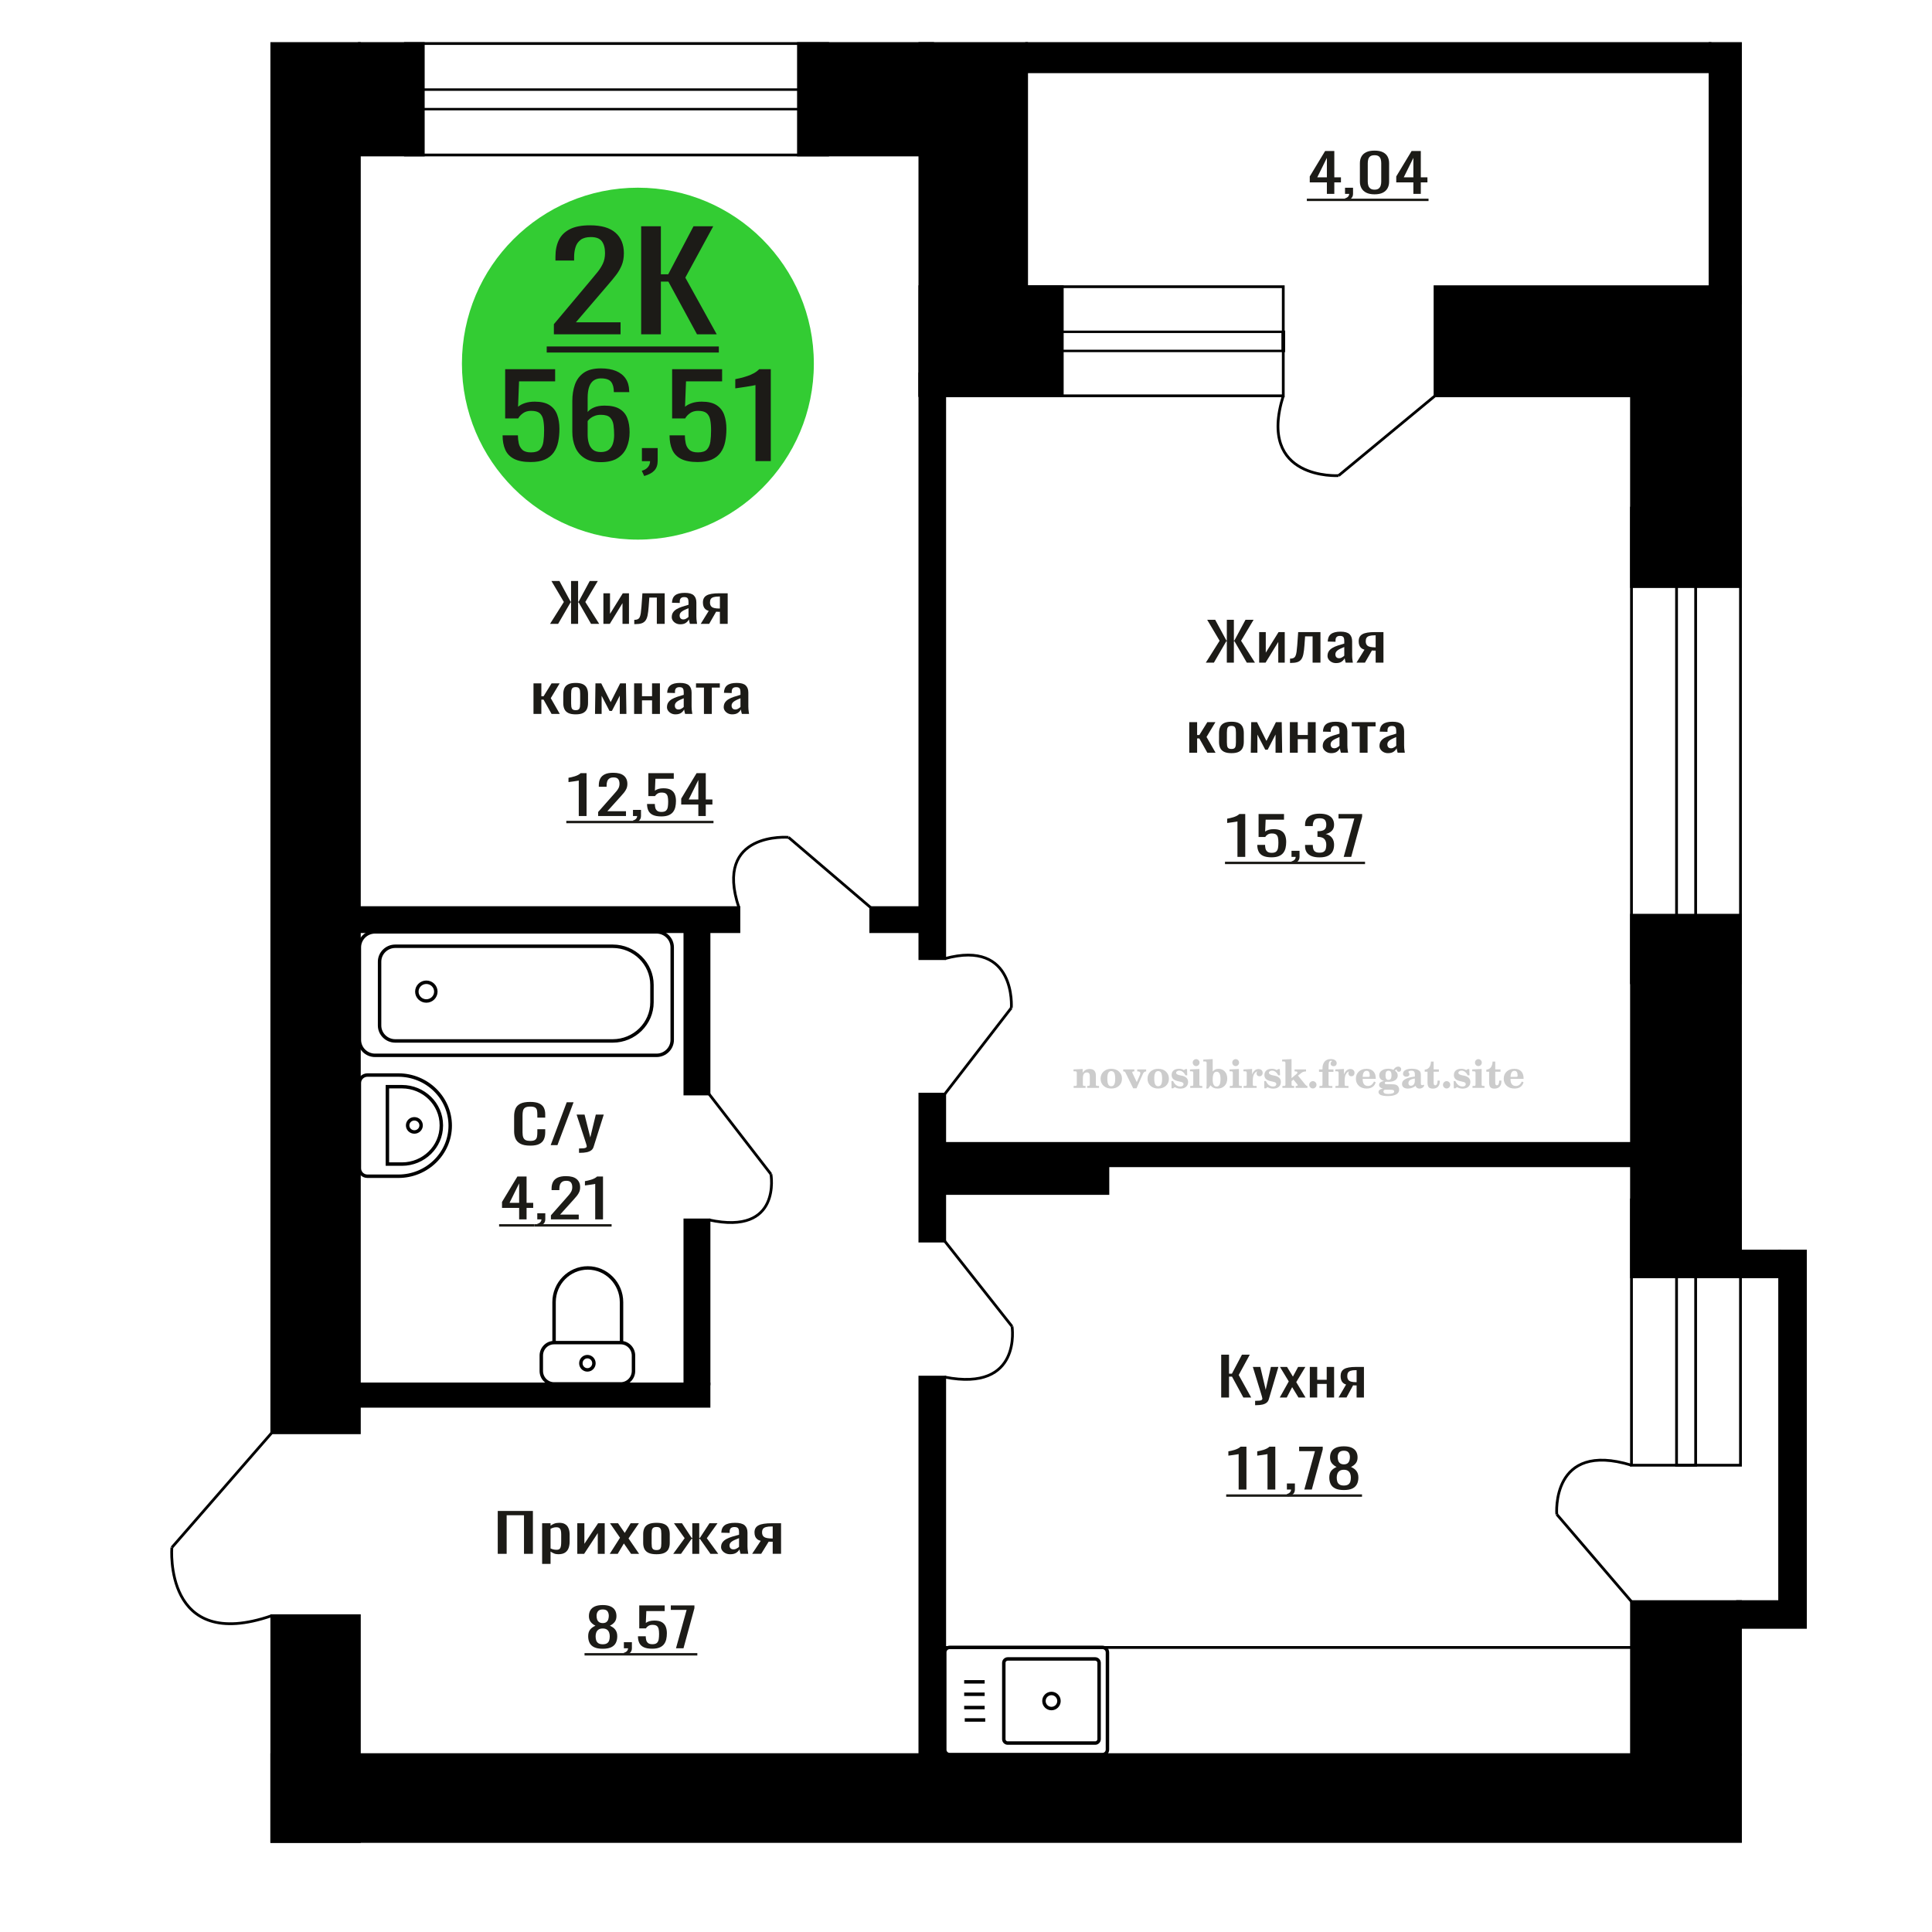 <?xml version="1.0" encoding="UTF-8"?>
<!DOCTYPE svg PUBLIC "-//W3C//DTD SVG 1.1//EN" "http://www.w3.org/Graphics/SVG/1.1/DTD/svg11.dtd">
<!-- Creator: CorelDRAW 2019 -->
<svg xmlns="http://www.w3.org/2000/svg" xml:space="preserve" width="140mm" height="140mm" version="1.1" style="shape-rendering:geometricPrecision; text-rendering:geometricPrecision; image-rendering:optimizeQuality; fill-rule:evenodd; clip-rule:evenodd"
viewBox="0 0 14000 14000"
 xmlns:xlink="http://www.w3.org/1999/xlink">
 <defs>
  <style type="text/css">
   <![CDATA[
    .str0 {stroke:black;stroke-width:25;stroke-miterlimit:22.926}
    .str1 {stroke:black;stroke-width:20;stroke-miterlimit:22.926}
    .fil1 {fill:none}
    .fil5 {fill:black}
    .fil2 {fill:#1C1B17}
    .fil4 {fill:#33CC33}
    .fil0 {fill:#1C1B17;fill-rule:nonzero}
    .fil3 {fill:#CCCCCC;fill-rule:nonzero}
   ]]>
  </style>
 </defs>
 <g id="Слой_x0020_1">
  <polygon class="fil0" points="8849.25,10126.88 8849.25,9816.28 8905.94,9816.28 8905.94,9954.32 8927,9954.32 8999.74,9816.28 9056.43,9816.28 8976.16,9963.91 9066.46,10126.88 9009.78,10126.88 8927.51,9975.41 8905.94,9975.41 8905.94,10126.88 "/>
  <path id="1" class="fil0" d="M9095.06 10182.48l0 -31.44c13.04,0 23.4,-0.45 31.09,-1.34 7.69,-0.9 13.22,-2.56 16.55,-4.99 3.35,-2.43 5.02,-5.81 5.02,-10.16 0,-2.3 -1.17,-7.41 -3.51,-15.34 -2.33,-7.92 -4.84,-16.36 -7.53,-25.31l-58.18 -188.66 54.18 0 39.13 165.65 37.61 -165.65 54.18 0 -69.23 233.91c-3,10.74 -8.53,19.24 -16.54,25.5 -8.04,6.26 -18.32,10.8 -30.86,13.61 -12.54,2.82 -27.67,4.22 -45.4,4.22l-6.51 0z"/>
  <polygon id="2" class="fil0" points="9273.64,10126.88 9338.85,10010.31 9275.14,9905.24 9326.3,9905.24 9368.95,9975.41 9406.57,9905.24 9459.24,9905.24 9393.02,10015.29 9460.25,10126.88 9409.08,10126.88 9363.43,10051.72 9324.3,10126.88 "/>
  <polygon id="3" class="fil0" points="9491.35,10126.88 9491.35,9905.24 9545.03,9905.24 9545.03,9998.42 9613.75,9998.42 9613.75,9905.24 9667.42,9905.24 9667.42,10126.88 9613.75,10126.88 9613.75,10028.33 9545.03,10028.33 9545.03,10126.88 "/>
  <path id="4" class="fil0" d="M9699.52 10126.88l54.69 -93.95c-9.37,-2.81 -16.97,-7.03 -22.83,-12.65 -5.85,-5.63 -10.11,-12.53 -12.78,-20.71 -2.68,-8.18 -4.02,-17.38 -4.02,-27.61 0,-11.76 2,-21.86 6.02,-30.29 4.01,-8.44 10.36,-15.34 19.06,-20.71 8.7,-5.37 20.24,-9.33 34.61,-11.89 14.38,-2.55 32.11,-3.83 53.18,-3.83l56.17 0 0 221.64 -53.16 0 0 -87.43c-5.35,0 -9.86,-0.06 -13.55,-0.19 -3.68,-0.13 -7.7,-0.32 -12.04,-0.58l-47.66 88.2 -57.69 0zm124.92 -111.2c0.67,0 1.75,0 3.26,0 1.5,0 2.42,0 2.76,0l0 -87.05c-0.34,0 -1.26,0 -2.76,0 -1.51,0 -2.42,0 -2.76,0 -15.73,0 -28.18,1.47 -37.38,4.41 -9.19,2.94 -15.63,7.54 -19.3,13.81 -3.68,6.26 -5.52,14.63 -5.52,25.11 0,14.57 4.26,25.44 12.79,32.6 8.53,7.15 24.83,10.86 48.91,11.12z"/>
  <polygon class="fil0" points="3606.85,11259.56 3606.85,10948.96 3861.61,10948.96 3861.61,11259.56 3797.07,11259.56 3797.07,10980.02 3671.4,10980.02 3671.4,11259.56 "/>
  <path id="1" class="fil0" d="M3928.46 11332.42l0 -294.5 61.12 0 0 17.64c7.22,-5.62 15.98,-10.48 26.28,-14.57 10.28,-4.09 22.46,-6.14 36.55,-6.14 17.14,0 30.75,3.01 40.85,9.01 10.09,6.01 17.61,13.55 22.55,22.63 4.97,9.07 8.2,18.28 9.72,27.61 1.52,9.33 2.28,17.32 2.28,23.96l0 53.69c0,15.59 -2.28,30.35 -6.86,44.29 -4.55,13.93 -12.84,25.18 -24.84,33.74 -12,8.57 -28.84,12.85 -50.55,12.85 -11.81,0 -22.28,-1.98 -31.42,-5.95 -9.14,-3.96 -17.34,-8.5 -24.56,-13.61l0 89.35 -61.12 0zm105.09 -102c10.67,0 18.28,-2.62 22.86,-7.86 4.57,-5.24 7.43,-12.34 8.56,-21.29 1.15,-8.94 1.71,-18.79 1.71,-29.52l0 -53.69c0,-9.2 -0.75,-17.7 -2.27,-25.5 -1.52,-7.79 -4.77,-13.99 -9.72,-18.59 -4.94,-4.61 -12.75,-6.91 -23.41,-6.91 -8,0 -15.62,1.15 -22.86,3.45 -7.24,2.3 -13.51,4.99 -18.84,8.06l0 141.88c5.7,2.81 12.18,5.17 19.41,7.09 7.24,1.92 15.43,2.88 24.56,2.88z"/>
  <polygon id="2" class="fil0" points="4183.22,11259.56 4183.22,11037.92 4234.63,11037.92 4234.63,11187.09 4334.02,11037.92 4382.01,11037.92 4382.01,11259.56 4331.74,11259.56 4331.74,11109.24 4232.92,11259.56 "/>
  <polygon id="3" class="fil0" points="4418.56,11259.56 4492.82,11142.99 4420.28,11037.92 4478.54,11037.92 4527.1,11108.09 4569.94,11037.92 4629.92,11037.92 4554.51,11147.97 4631.07,11259.56 4572.81,11259.56 4520.82,11184.4 4476.26,11259.56 "/>
  <path id="4" class="fil0" d="M4757.32 11262.63c-24.37,0 -43.61,-3.33 -57.7,-9.97 -14.09,-6.65 -24.09,-16.11 -29.99,-28.38 -5.91,-12.27 -8.86,-26.71 -8.86,-43.33l0 -64.42c0,-16.62 2.95,-31.06 8.86,-43.33 5.9,-12.27 15.9,-21.73 29.99,-28.38 14.09,-6.64 33.33,-9.97 57.7,-9.97 24.37,0 43.5,3.33 57.4,9.97 13.91,6.65 23.8,16.11 29.7,28.38 5.91,12.27 8.86,26.71 8.86,43.33l0 64.42c0,16.62 -2.95,31.06 -8.86,43.33 -5.9,12.27 -15.79,21.73 -29.7,28.38 -13.9,6.64 -33.03,9.97 -57.4,9.97zm0 -30.3c11.8,0 20.08,-2.3 24.85,-6.9 4.75,-4.6 7.61,-10.67 8.56,-18.21 0.95,-7.54 1.43,-15.4 1.43,-23.59l0 -69.4c0,-8.44 -0.48,-16.36 -1.43,-23.78 -0.95,-7.41 -3.81,-13.48 -8.56,-18.21 -4.77,-4.73 -13.05,-7.09 -24.85,-7.09 -11.82,0 -20.19,2.36 -25.15,7.09 -4.94,4.73 -7.89,10.8 -8.85,18.21 -0.95,7.42 -1.43,15.34 -1.43,23.78l0 69.4c0,8.19 0.48,16.05 1.43,23.59 0.96,7.54 3.91,13.61 8.85,18.21 4.96,4.6 13.33,6.9 25.15,6.9z"/>
  <polygon id="5" class="fil0" points="4878.41,11259.56 4961.26,11146.44 4883.55,11037.92 4941.83,11037.92 5012.08,11144.52 5016.66,11144.52 5016.66,11037.92 5066.93,11037.92 5066.93,11144.52 5071.49,11144.52 5141.19,11037.92 5199.46,11037.92 5121.77,11146.44 5204.6,11259.56 5148.05,11259.56 5071.49,11150.66 5066.93,11150.66 5066.93,11259.56 5016.66,11259.56 5016.66,11150.66 5011.52,11150.66 4934.98,11259.56 "/>
  <path id="6" class="fil0" d="M5291.43 11262.63c-12.96,0 -24.37,-2.49 -34.28,-7.48 -9.9,-4.98 -17.71,-11.38 -23.42,-19.17 -5.72,-7.8 -8.56,-16.04 -8.56,-24.74 0,-13.8 3.42,-25.43 10.28,-34.89 6.85,-9.46 16.28,-17.45 28.27,-23.97 11.99,-6.52 25.89,-12.2 41.7,-17.06 15.8,-4.86 32.46,-9.59 49.98,-14.19l0 -15.72c0,-8.95 -0.76,-16.36 -2.28,-22.24 -1.52,-5.88 -4.67,-10.29 -9.43,-13.23 -4.75,-2.94 -11.91,-4.41 -21.42,-4.41 -8.38,0 -15.14,1.28 -20.28,3.83 -5.14,2.56 -8.85,6.2 -11.14,10.93 -2.28,4.73 -3.43,10.29 -3.43,16.68l0 11.12 -60.54 -1.53c0.76,-24.54 9.13,-42.63 25.13,-54.26 15.99,-11.63 40.74,-17.45 74.26,-17.45 32.75,0 55.99,6.01 69.69,18.03 13.71,12.01 20.56,29.39 20.56,52.15l0 101.23c0,6.9 0.3,13.55 0.86,19.94 0.57,6.39 1.33,12.33 2.28,17.83 0.95,5.5 1.82,10.67 2.58,15.53l-55.98 0c-1.15,-4.09 -2.58,-9.27 -4.29,-15.53 -1.72,-6.26 -2.95,-11.95 -3.71,-17.06 -3.8,8.69 -11.15,16.8 -21.99,24.35 -10.86,7.54 -25.8,11.31 -44.84,11.31zm23.98 -35.28c6.1,0 11.82,-1.15 17.15,-3.45 5.32,-2.3 10.08,-4.92 14.27,-7.86 4.19,-2.94 7.05,-5.31 8.57,-7.1l0 -62.88c-9.52,3.57 -18.46,7.15 -26.85,10.73 -8.37,3.58 -15.7,7.35 -21.99,11.31 -6.28,3.97 -11.23,8.44 -14.85,13.43 -3.62,4.98 -5.42,10.67 -5.42,17.06 0,8.95 2.47,15.98 7.42,21.09 4.94,5.11 12.18,7.67 21.7,7.67z"/>
  <path id="7" class="fil0" d="M5450.21 11259.56l62.27 -93.95c-10.66,-2.81 -19.32,-7.03 -25.99,-12.65 -6.66,-5.63 -11.52,-12.53 -14.56,-20.71 -3.05,-8.18 -4.57,-17.38 -4.57,-27.61 0,-11.76 2.28,-21.86 6.85,-30.29 4.58,-8.44 11.8,-15.34 21.71,-20.71 9.9,-5.37 23.04,-9.33 39.42,-11.89 16.37,-2.55 36.55,-3.83 60.55,-3.83l63.97 0 0 221.64 -60.54 0 0 -87.43c-6.1,0 -11.24,-0.06 -15.44,-0.19 -4.18,-0.13 -8.76,-0.32 -13.7,-0.58l-54.27 88.2 -65.7 0zm142.25 -111.2c0.76,0 2,0 3.71,0 1.72,0 2.76,0 3.15,0l0 -87.05c-0.39,0 -1.43,0 -3.15,0 -1.71,0 -2.75,0 -3.14,0 -17.91,0 -32.09,1.47 -42.56,4.41 -10.47,2.94 -17.8,7.54 -21.99,13.81 -4.18,6.26 -6.28,14.63 -6.28,25.11 0,14.57 4.85,25.44 14.57,32.6 9.71,7.15 28.27,10.86 55.69,11.12z"/>
  <path class="fil1 str0" d="M4014.99 10028.46l482.99 0c50.89,0 92.53,-42.25 92.53,-93.89l0 -111.63c0,-51.64 -41.64,-93.89 -92.53,-93.89l-482.99 0c-50.89,0 -92.52,42.25 -92.52,93.89l0 111.63c0,51.64 41.63,93.89 92.52,93.89zm0 -299.41l488.77 0 0 -293.14c0,-136.4 -109.97,-247.99 -244.38,-247.99l-0.01 0c-134.41,0 -244.38,111.59 -244.38,247.99l0 293.14zm241.49 197.76c26.16,0 47.36,-21.52 47.36,-48.06 0,-26.54 -21.2,-48.06 -47.36,-48.06 -26.15,0 -47.35,21.52 -47.35,48.06 0,26.54 21.2,48.06 47.35,48.06z"/>
  <path class="fil1 str0" d="M7988.84 12714.62l-1106.99 0c-19.85,0 -36.11,-16.32 -36.11,-36.26l0 -704.46c0,-19.95 16.26,-36.26 36.11,-36.26l1106.99 0c19.87,0 36.12,16.31 36.12,36.26l0 704.46c0,19.94 -16.25,36.26 -36.12,36.26zm-52.63 -83.67l-633.9 0c-15.59,0 -28.33,-12.8 -28.33,-28.45l0 -552.73c0,-15.66 12.74,-28.46 28.33,-28.46l633.9 0c15.58,0 28.33,12.8 28.33,28.46l0 552.73c0,15.65 -12.75,28.45 -28.33,28.45zm-316.95 -250.14c-30.08,0 -54.46,-24.48 -54.46,-54.68 0,-30.2 24.38,-54.67 54.46,-54.67 30.07,0 54.46,24.47 54.46,54.67 0,30.2 -24.39,54.68 -54.46,54.68zm-479.9 82.78l-148.45 0m144.32 -89.97l-148.44 0m148.44 -96.39l-148.44 0m148.44 -89.96l-148.44 0"/>
  <path class="fil1 str0" d="M2604.16 8466.46l0 -619.27c0,-31.36 26.26,-57 58.36,-57l224.57 0c206.46,0 375.38,164.98 375.38,366.63l0 0.01c0,201.65 -168.92,366.63 -375.38,366.63l-224.57 0c-32.1,0 -58.36,-25.65 -58.36,-57zm203.09 -31.01l0 -560.82 105.79 0c156.74,0 285,125.26 285,278.36l0 4.1c0,153.1 -128.26,278.36 -285,278.36l-105.79 0zm146.56 -280.41c0,-26.35 21.87,-47.7 48.84,-47.7 26.97,0 48.84,21.35 48.84,47.7 0,26.35 -21.87,47.7 -48.84,47.7 -26.97,0 -48.84,-21.35 -48.84,-47.7z"/>
  <path class="fil0" d="M4367.76 11947.57c-25.69,0 -46.28,-3.71 -61.77,-11.12 -15.49,-7.41 -26.66,-17.96 -33.53,-31.63 -6.86,-13.68 -10.3,-29.72 -10.3,-48.13 0,-10.48 1.24,-19.68 3.7,-27.61 2.47,-7.92 6.08,-14.89 10.83,-20.9 4.75,-6 10.38,-11.24 16.89,-15.72 6.52,-4.47 13.64,-8.5 21.39,-12.08 -14.09,-6.9 -25.52,-15.91 -34.33,-27.03 -8.8,-11.12 -13.19,-25.25 -13.19,-42.37 0,-16.36 3.51,-30.55 10.56,-42.57 7.04,-12.01 18.04,-21.28 32.99,-27.8 14.97,-6.52 33.89,-9.78 56.76,-9.78 22.89,0 41.63,3.26 56.24,9.78 14.61,6.52 25.43,15.79 32.48,27.8 7.04,12.02 10.56,26.21 10.56,42.57 0,17.38 -4.32,31.57 -12.94,42.56 -8.62,10.99 -20.15,19.94 -34.59,26.84 7.75,3.58 14.87,7.61 21.38,12.08 6.52,4.48 12.15,9.72 16.9,15.72 4.76,6.01 8.45,12.98 11.1,20.9 2.63,7.93 3.95,17.13 3.95,27.61 0,18.41 -3.43,34.45 -10.29,48.13 -6.87,13.67 -17.95,24.22 -33.27,31.63 -15.31,7.41 -35.81,11.12 -61.52,11.12zm0 -32.59c13.73,0 24.29,-2.56 31.69,-7.67 7.39,-5.11 12.4,-12.02 15.05,-20.71 2.64,-8.69 3.96,-18.41 3.96,-29.14 0,-9.72 -1.5,-18.86 -4.49,-27.42 -3,-8.56 -8.19,-15.59 -15.57,-21.09 -7.4,-5.5 -17.61,-8.24 -30.64,-8.24 -13.01,0 -23.31,2.68 -30.88,8.05 -7.56,5.37 -12.93,12.33 -16.1,20.9 -3.17,8.56 -4.75,17.83 -4.75,27.8 0,10.73 1.4,20.45 4.21,29.14 2.82,8.69 8.02,15.6 15.59,20.71 7.56,5.11 18.22,7.67 31.93,7.67zm0 -153.39c11.98,-0.25 21.04,-2.94 27.2,-8.05 6.17,-5.11 10.48,-11.7 12.94,-19.75 2.46,-8.05 3.69,-16.42 3.69,-25.11 0,-12.79 -3.17,-23.65 -9.5,-32.6 -6.34,-8.95 -17.78,-13.42 -34.33,-13.42 -16.54,0 -28.16,4.47 -34.84,13.42 -6.69,8.95 -10.03,19.81 -10.03,32.6 0,8.69 1.23,17.06 3.7,25.11 2.45,8.05 6.94,14.64 13.45,19.75 6.52,5.11 15.75,7.8 27.72,8.05z"/>
  <path id="1" class="fil0" d="M4529.35 11994.35l-8.98 -17.64c9.5,-2.3 16.98,-6.32 22.45,-12.07 5.45,-5.76 8.18,-12.6 8.18,-20.52l-30.11 0 0 -44.1 58.09 0 0 43.33c0,13.55 -4.05,24.35 -12.15,32.41 -8.1,8.05 -20.59,14.25 -37.48,18.59z"/>
  <path id="2" class="fil0" d="M4726.3 11947.19c-25.7,0 -46.12,-3.58 -61.25,-10.74 -15.13,-7.16 -25.96,-17.51 -32.47,-31.06 -6.51,-13.55 -9.78,-29.65 -9.78,-48.32l56.5 0c0,9.21 1.06,18.22 3.17,27.04 2.12,8.82 6.61,16.1 13.47,21.86 6.87,5.75 17.33,8.62 31.42,8.62 15.49,0 26.57,-3.26 33.27,-9.77 6.67,-6.52 10.9,-15.34 12.66,-26.46 1.77,-11.12 2.65,-23.71 2.65,-37.77 0,-14.06 -1.06,-26.02 -3.17,-35.86 -2.12,-9.84 -6.51,-17.38 -13.2,-22.62 -6.7,-5.24 -17.26,-7.86 -31.69,-7.86 -11.61,0 -21.47,2.62 -29.56,7.86 -8.1,5.24 -14.09,11.18 -17.96,17.83l-48.05 0 0 -166.42 184.28 0 0 41.03 -133.06 0 -3.69 85.89c7.04,-5.37 15.75,-9.58 26.13,-12.65 10.39,-3.07 22.27,-4.6 35.64,-4.6 23.23,0 41.45,3.96 54.65,11.88 13.21,7.93 22.53,18.79 27.98,32.6 5.47,13.8 8.2,29.65 8.2,47.55 0,15.85 -1.59,30.61 -4.75,44.29 -3.19,13.67 -8.72,25.56 -16.64,35.66 -7.93,10.1 -18.75,17.96 -32.48,23.58 -13.73,5.63 -31.15,8.44 -52.27,8.44z"/>
  <polygon id="3" class="fil0" points="4898.43,11944.12 4975.53,11665.73 4860.95,11665.73 4860.95,11633.52 5032.03,11633.52 5032.03,11653.46 4952.83,11944.12 "/>
  <polygon id="4" class="fil2" points="4235.76,11978.98 5053.15,11978.98 5053.15,11996.41 4235.76,11996.41 "/>
  <path class="fil0" d="M3841.94 8301.62c-30.6,0 -54.36,-4.6 -71.26,-13.8 -16.9,-9.21 -28.64,-21.61 -35.23,-37.2 -6.58,-15.59 -9.87,-32.98 -9.87,-52.15l0 -109.67c0,-20.96 3.29,-39.24 9.87,-54.83 6.59,-15.6 18.33,-27.68 35.23,-36.24 16.9,-8.56 40.66,-12.85 71.26,-12.85 27.04,0 48.48,3.58 64.32,10.74 15.83,7.16 27.21,17.38 34.16,30.68 6.93,13.29 10.41,29.27 10.41,47.93l0 24.54 -57.11 0 0 -21.86c0,-11.5 -0.81,-21.66 -2.41,-30.48 -1.6,-8.82 -5.96,-15.66 -13.07,-20.52 -7.13,-4.85 -19.04,-7.28 -35.77,-7.28 -17.08,0 -29.53,2.62 -37.37,7.86 -7.82,5.24 -12.9,12.65 -15.21,22.24 -2.31,9.59 -3.47,20.77 -3.47,33.55l0 123.09c0,15.6 1.79,27.93 5.35,37.01 3.55,9.07 9.42,15.53 17.61,19.36 8.18,3.84 19.21,5.75 33.09,5.75 16.36,0 28.11,-2.62 35.23,-7.86 7.11,-5.24 11.56,-12.46 13.34,-21.66 1.79,-9.21 2.68,-19.94 2.68,-32.21l0 -23.01 57.11 0 0 23.01c0,18.91 -3.2,35.59 -9.62,50.04 -6.4,14.44 -17.43,25.69 -33.09,33.74 -15.66,8.05 -37.72,12.08 -66.18,12.08z"/>
  <polygon id="1" class="fil0" points="3990.32,8298.17 4106.67,7987.57 4156.32,7987.57 4039.43,8298.17 "/>
  <path id="2" class="fil0" d="M4195.83 8353.77l0 -31.44c13.88,0 24.9,-0.45 33.08,-1.34 8.19,-0.9 14.06,-2.56 17.61,-4.99 3.57,-2.43 5.35,-5.81 5.35,-10.16 0,-2.3 -1.26,-7.41 -3.75,-15.34 -2.47,-7.92 -5.15,-16.36 -8,-25.31l-61.91 -188.66 57.65 0 41.63 165.65 40.02 -165.65 57.66 0 -73.67 233.91c-3.2,10.74 -9.07,19.24 -17.6,25.5 -8.55,6.26 -19.49,10.8 -32.84,13.61 -13.33,2.82 -29.44,4.22 -48.3,4.22l-6.93 0z"/>
  <path class="fil0" d="M8975.73 10793.9l0 -256.92c-0.35,0.26 -4.31,1.02 -11.89,2.3 -7.56,1.28 -16.09,2.56 -25.59,3.84 -9.52,1.28 -17.96,2.43 -25.35,3.45 -7.4,1.02 -11.27,1.53 -11.63,1.53l0 -31.06c5.99,-1.02 12.95,-2.43 20.87,-4.22 7.91,-1.79 16.01,-3.96 24.28,-6.51 8.28,-2.56 16.2,-5.76 23.77,-9.59 7.56,-3.84 13.99,-8.31 19.27,-13.42l42.76 0 0 310.6 -56.49 0z"/>
  <path id="1" class="fil0" d="M9184.82 10793.9l0 -256.92c-0.34,0.26 -4.31,1.02 -11.88,2.3 -7.56,1.28 -16.1,2.56 -25.6,3.84 -9.52,1.28 -17.96,2.43 -25.35,3.45 -7.39,1.02 -11.26,1.53 -11.62,1.53l0 -31.06c5.99,-1.02 12.94,-2.43 20.86,-4.22 7.92,-1.79 16.01,-3.96 24.29,-6.51 8.27,-2.56 16.19,-5.76 23.77,-9.59 7.56,-3.84 13.99,-8.31 19.26,-13.42l42.77 0 0 310.6 -56.5 0z"/>
  <path id="2" class="fil0" d="M9333.73 10844.13l-8.98 -17.64c9.5,-2.3 16.98,-6.32 22.44,-12.07 5.46,-5.76 8.18,-12.6 8.18,-20.52l-30.1 0 0 -44.1 58.08 0 0 43.33c0,13.55 -4.04,24.35 -12.14,32.41 -8.1,8.05 -20.59,14.25 -37.48,18.59z"/>
  <polygon id="3" class="fil0" points="9451.47,10793.9 9528.57,10515.51 9413.99,10515.51 9413.99,10483.3 9585.07,10483.3 9585.07,10503.24 9505.86,10793.9 "/>
  <path id="4" class="fil0" d="M9738.19 10797.35c-25.7,0 -46.28,-3.71 -61.77,-11.12 -15.49,-7.41 -26.66,-17.96 -33.53,-31.63 -6.86,-13.68 -10.3,-29.72 -10.3,-48.13 0,-10.48 1.24,-19.68 3.7,-27.61 2.47,-7.92 6.07,-14.89 10.82,-20.9 4.75,-6 10.39,-11.24 16.9,-15.72 6.51,-4.47 13.63,-8.5 21.38,-12.08 -14.08,-6.9 -25.51,-15.91 -34.32,-27.03 -8.8,-11.12 -13.2,-25.25 -13.2,-42.37 0,-16.36 3.52,-30.55 10.57,-42.57 7.03,-12.01 18.03,-21.28 32.99,-27.8 14.97,-6.52 33.89,-9.78 56.76,-9.78 22.88,0 41.62,3.26 56.23,9.78 14.61,6.52 25.44,15.79 32.49,27.8 7.03,12.02 10.56,26.21 10.56,42.57 0,17.38 -4.33,31.57 -12.95,42.56 -8.62,10.99 -20.14,19.94 -34.59,26.84 7.76,3.58 14.88,7.61 21.39,12.08 6.51,4.48 12.14,9.72 16.89,15.72 4.77,6.01 8.46,12.98 11.1,20.9 2.63,7.93 3.95,17.13 3.95,27.61 0,18.41 -3.42,34.45 -10.28,48.13 -6.87,13.67 -17.96,24.22 -33.27,31.63 -15.31,7.41 -35.81,11.12 -61.52,11.12zm0 -32.59c13.73,0 24.29,-2.56 31.68,-7.67 7.4,-5.11 12.41,-12.02 15.05,-20.71 2.65,-8.69 3.97,-18.41 3.97,-29.14 0,-9.72 -1.5,-18.86 -4.49,-27.42 -3,-8.56 -8.19,-15.59 -15.57,-21.09 -7.4,-5.5 -17.62,-8.24 -30.64,-8.24 -13.02,0 -23.31,2.68 -30.89,8.05 -7.56,5.37 -12.93,12.33 -16.1,20.9 -3.16,8.56 -4.75,17.83 -4.75,27.8 0,10.73 1.41,20.45 4.22,29.14 2.82,8.69 8.01,15.6 15.59,20.71 7.55,5.11 18.21,7.67 31.93,7.67zm0 -153.39c11.98,-0.25 21.04,-2.94 27.19,-8.05 6.17,-5.11 10.48,-11.7 12.95,-19.75 2.46,-8.05 3.69,-16.42 3.69,-25.11 0,-12.79 -3.17,-23.65 -9.5,-32.6 -6.34,-8.95 -17.78,-13.42 -34.33,-13.42 -16.54,0 -28.16,4.47 -34.84,13.42 -6.69,8.95 -10.04,19.81 -10.04,32.6 0,8.69 1.24,17.06 3.71,25.11 2.45,8.05 6.94,14.64 13.45,19.75 6.51,5.11 15.75,7.8 27.72,8.05z"/>
  <polygon id="5" class="fil2" points="8885.44,10828.76 9402.37,10828.76 9402.37,10846.19 8885.44,10846.19 "/>
  <polygon id="6" class="fil2" points="9402.37,10828.76 9869.67,10828.76 9869.67,10846.19 9402.37,10846.19 "/>
  <path class="fil3" d="M7780.02 7883.47l0 -14.11 13.22 -0.28c3.86,-0.29 6.44,-1.13 7.71,-2.54 1.27,-1.41 1.93,-4.05 1.93,-7.91l0 -84.43c0,-4.56 -0.99,-7.52 -3.01,-9.03 -2.02,-1.46 -6.21,-2.21 -12.56,-2.21 -0.84,0 -2.21,0.05 -4.09,0.14 -1.88,0.1 -3.29,0.14 -4.33,0.14l0 -13.82 66.37 -3.11 0 27.05c6.78,-9.32 14.21,-16.14 22.25,-20.51 8.04,-4.38 17.26,-6.54 27.61,-6.54 15.66,0 27.24,4 34.76,12 7.53,7.99 11.29,20.27 11.29,36.83l0 63.49c0,3.86 0.66,6.5 1.98,7.95 1.36,1.51 3.9,2.31 7.66,2.5l13.22 0.28 0 14.11 -86.08 0 0 -14.11 9.69 -0.71c3.86,-0.18 6.4,-0.98 7.62,-2.4 1.27,-1.41 1.88,-4.04 1.88,-7.9l0 -58.98c0,-9.79 -1.69,-16.93 -5.03,-21.31 -3.34,-4.42 -8.75,-6.63 -16.18,-6.63 -10.16,0 -17.54,3.48 -22.15,10.49 -4.57,6.96 -6.87,18.44 -6.87,34.43l0 42.28c0,3.86 0.66,6.5 1.93,7.91 1.27,1.41 3.81,2.25 7.66,2.54l9.88 0.28 0 14.11 -86.36 0z"/>
  <path id="1" class="fil3" d="M7975.37 7816.63c0,-21.12 7.19,-38.33 21.54,-51.69 14.39,-13.36 33.02,-20.04 55.88,-20.04 22.67,0 41.25,6.68 55.74,20.08 14.53,13.41 21.78,30.63 21.78,51.65 0,21.03 -7.2,38.19 -21.55,51.46 -14.39,13.26 -33.02,19.9 -55.97,19.9 -22.95,0 -41.63,-6.64 -55.93,-19.85 -14.34,-13.22 -21.49,-30.39 -21.49,-51.51zm48.82 0c0,18.96 2.26,32.79 6.77,41.53 4.52,8.8 11.67,13.17 21.55,13.17 9.92,0 17.17,-4.37 21.77,-13.17 4.61,-8.74 6.92,-22.57 6.92,-41.53 0,-19.19 -2.26,-33.16 -6.82,-41.91 -4.56,-8.79 -11.76,-13.17 -21.59,-13.17 -9.97,0 -17.22,4.38 -21.78,13.17 -4.56,8.75 -6.82,22.72 -6.82,41.91z"/>
  <path id="2" class="fil3" d="M8156.78 7774.82c-2.11,-4.57 -4.33,-7.62 -6.58,-9.08 -2.31,-1.46 -5.6,-2.21 -9.83,-2.21l-1.09 0 0 -14.4 80.53 0 0 14.4 -6.07 0.56c-3.2,0.28 -5.5,0.85 -6.91,1.79 -1.36,0.89 -2.07,2.3 -2.07,4.14 0,0.8 0.33,2.11 0.89,3.85 0.61,1.74 1.37,3.53 2.31,5.37l29.63 62.46 23.14 -53.62c0.76,-1.83 1.32,-3.9 1.79,-6.16 0.47,-2.26 0.71,-4.24 0.71,-5.98 0,-3.48 -1.32,-6.3 -3.96,-8.37 -2.58,-2.02 -6.25,-3.2 -10.95,-3.48l-7.44 -0.56 0 -14.4 64.63 0 0 14.96c-6.07,0.28 -10.77,1.69 -14.11,4.28 -3.39,2.54 -6.73,7.62 -10.16,15.15l-45.72 102.77 -23.99 0 -54.75 -111.47z"/>
  <path id="3" class="fil3" d="M8315.44 7816.63c0,-21.12 7.19,-38.33 21.54,-51.69 14.39,-13.36 33.02,-20.04 55.88,-20.04 22.67,0 41.25,6.68 55.74,20.08 14.53,13.41 21.78,30.63 21.78,51.65 0,21.03 -7.2,38.19 -21.55,51.46 -14.39,13.26 -33.02,19.9 -55.97,19.9 -22.95,0 -41.63,-6.64 -55.93,-19.85 -14.34,-13.22 -21.49,-30.39 -21.49,-51.51zm48.82 0c0,18.96 2.26,32.79 6.77,41.53 4.52,8.8 11.67,13.17 21.55,13.17 9.92,0 17.17,-4.37 21.77,-13.17 4.61,-8.74 6.92,-22.57 6.92,-41.53 0,-19.19 -2.26,-33.16 -6.82,-41.91 -4.56,-8.79 -11.76,-13.17 -21.59,-13.17 -9.97,0 -17.22,4.38 -21.78,13.17 -4.56,8.75 -6.82,22.72 -6.82,41.91z"/>
  <path id="4" class="fil3" d="M8488.67 7833.8l12.18 0c5.79,12.79 13.12,22.58 22.01,29.35 8.94,6.77 18.87,10.16 29.87,10.16 7.2,0 12.89,-1.6 17.08,-4.75 4.23,-3.2 6.35,-7.43 6.35,-12.79 0,-4.8 -1.84,-8.47 -5.55,-11.06 -3.72,-2.59 -11.62,-5.13 -23.76,-7.62 -20.84,-4 -35.51,-9.64 -44.02,-16.84 -8.52,-7.19 -12.75,-17.26 -12.75,-30.19 0,-14.35 4.75,-25.45 14.25,-33.31 9.5,-7.9 23,-11.85 40.45,-11.85 6.49,0 12.7,0.8 18.49,2.45 5.83,1.64 11.15,3.99 15.94,7.1l11.06 -7.57 11.61 0 1.37 45.15 -13.27 0c-4.93,-10.58 -11.33,-18.91 -19.14,-24.88 -7.81,-5.98 -16.18,-8.99 -25.16,-8.99 -6.82,0 -12.37,1.51 -16.65,4.57 -4.33,3.05 -6.5,6.86 -6.5,11.47 0,8.75 11.15,15.1 33.4,19.05 2.68,0.47 4.75,0.85 6.21,1.13 15.71,2.92 27.56,8.23 35.46,15.95 7.91,7.71 11.86,17.73 11.86,30.01 0,14.81 -4.99,26.53 -14.96,35.18 -9.97,8.7 -23.57,13.03 -40.83,13.03 -7.71,0 -15.05,-0.89 -21.92,-2.73 -6.91,-1.83 -13.12,-4.47 -18.76,-7.95l-12.14 8.42 -11.34 0 -0.84 -52.49z"/>
  <path id="5" class="fil3" d="M8642.99 7700.03c0,-7.01 2.4,-12.94 7.25,-17.78 4.84,-4.89 10.67,-7.34 17.59,-7.34 6.63,0 12.37,2.45 17.26,7.38 4.85,4.94 7.29,10.82 7.29,17.74 0,6.91 -2.4,12.84 -7.24,17.87 -4.85,5.03 -10.59,7.53 -17.31,7.53 -6.92,0 -12.75,-2.45 -17.59,-7.39 -4.85,-4.94 -7.25,-10.91 -7.25,-18.01zm48.26 158.56c0,3.95 0.66,6.68 1.93,8.09 1.32,1.41 3.91,2.21 7.76,2.4l11.2 0.28 0 14.11 -87.21 0 0 -14.11 12.28 -0.28c3.81,-0.19 6.39,-0.99 7.71,-2.5 1.37,-1.45 2.02,-4.14 2.02,-7.99l0 -84.48c0,-4.47 -0.98,-7.48 -3.01,-8.94 -2.02,-1.46 -6.16,-2.21 -12.41,-2.21 -0.85,0 -2.17,0.05 -4.1,0.14 -1.88,0.1 -3.34,0.14 -4.46,0.14l0 -13.82 68.29 -3.11 0 112.28z"/>
  <path id="6" class="fil3" d="M8815.99 7766.07c-9.59,0 -16.74,4.75 -21.4,14.25 -4.7,9.55 -7.05,23.99 -7.05,43.37 0,16.27 2.39,28.64 7.24,37.16 4.84,8.51 11.9,12.74 21.21,12.74 9.64,0 16.75,-4.47 21.36,-13.45 4.61,-8.94 6.91,-22.81 6.91,-41.53 0,-17.69 -2.35,-30.81 -7.05,-39.51 -4.66,-8.71 -11.76,-13.03 -21.22,-13.03zm-74.97 121.92c0.94,-5.32 1.64,-10.59 2.07,-15.81 0.47,-5.22 0.7,-10.58 0.7,-16.09l0 -153.48c0,-4.42 -0.99,-7.38 -2.92,-8.84 -1.92,-1.46 -6.02,-2.21 -12.22,-2.21 -0.85,0 -2.26,0.05 -4.29,0.14 -2.02,0.1 -3.66,0.14 -4.84,0.14l0 -13.83 68.02 -3.38 0 89.79c5.78,-6.58 12.08,-11.43 18.86,-14.58 6.82,-3.11 14.44,-4.66 22.9,-4.66 19.01,0 34.39,6.49 46.15,19.48 11.76,12.98 17.64,30 17.64,51.03 0,21.87 -6.5,39.42 -19.43,52.68 -12.94,13.27 -29.96,19.9 -51.13,19.9 -11.19,0 -20.93,-1.98 -29.26,-5.93 -8.32,-3.9 -15.24,-9.83 -20.74,-17.73l-18.01 23.38 -13.5 0z"/>
  <path id="7" class="fil3" d="M8929.49 7700.03c0,-7.01 2.4,-12.94 7.25,-17.78 4.84,-4.89 10.67,-7.34 17.59,-7.34 6.63,0 12.37,2.45 17.26,7.38 4.85,4.94 7.29,10.82 7.29,17.74 0,6.91 -2.4,12.84 -7.24,17.87 -4.85,5.03 -10.59,7.53 -17.31,7.53 -6.92,0 -12.75,-2.45 -17.59,-7.39 -4.85,-4.94 -7.25,-10.91 -7.25,-18.01zm48.26 158.56c0,3.95 0.66,6.68 1.93,8.09 1.32,1.41 3.91,2.21 7.76,2.4l11.2 0.28 0 14.11 -87.21 0 0 -14.11 12.28 -0.28c3.81,-0.19 6.39,-0.99 7.71,-2.5 1.37,-1.45 2.02,-4.14 2.02,-7.99l0 -84.48c0,-4.47 -0.98,-7.48 -3.01,-8.94 -2.02,-1.46 -6.16,-2.21 -12.41,-2.21 -0.85,0 -2.17,0.05 -4.1,0.14 -1.88,0.1 -3.34,0.14 -4.46,0.14l0 -13.82 68.29 -3.11 0 112.28z"/>
  <path id="8" class="fil3" d="M9011.38 7883.47l0 -14.11 13.22 -0.28c3.86,-0.29 6.44,-1.13 7.71,-2.54 1.27,-1.41 1.93,-4.05 1.93,-7.91l0 -84.47c0,-4.52 -0.99,-7.53 -3.01,-8.99 -2.02,-1.46 -6.21,-2.21 -12.56,-2.21 -0.84,0 -2.21,0.05 -4.09,0.14 -1.88,0.1 -3.29,0.14 -4.33,0.14l0 -13.82 62.89 -3.11 0 38.85c5.55,-12.74 12.14,-22.39 19.9,-28.88 7.71,-6.44 16.41,-9.69 26.15,-9.69 9.03,0 16.37,2.54 22.01,7.58 5.65,5.08 8.47,11.52 8.47,19.42 0,7.72 -2.07,13.88 -6.26,18.53 -4.18,4.66 -9.69,6.97 -16.51,6.97 -6.35,0 -11.52,-2.03 -15.52,-6.12 -4,-4.09 -6.02,-9.41 -6.02,-15.94 0,-2.59 0.42,-4.94 1.27,-7.15 0.8,-2.21 2.12,-4.33 3.86,-6.35 -10.49,3.38 -18.44,10.67 -23.94,21.77 -5.51,11.11 -8.28,25.59 -8.28,43.42l0 29.91c0,3.86 0.66,6.5 1.97,7.95 1.37,1.51 3.91,2.31 7.67,2.5l18.02 0.28 0 14.11 -94.55 0z"/>
  <path id="9" class="fil3" d="M9161.01 7833.8l12.18 0c5.79,12.79 13.12,22.58 22.01,29.35 8.94,6.77 18.87,10.16 29.87,10.16 7.2,0 12.89,-1.6 17.08,-4.75 4.23,-3.2 6.35,-7.43 6.35,-12.79 0,-4.8 -1.84,-8.47 -5.55,-11.06 -3.72,-2.59 -11.62,-5.13 -23.76,-7.62 -20.84,-4 -35.51,-9.64 -44.02,-16.84 -8.52,-7.19 -12.75,-17.26 -12.75,-30.19 0,-14.35 4.75,-25.45 14.25,-33.31 9.5,-7.9 23,-11.85 40.45,-11.85 6.49,0 12.7,0.8 18.49,2.45 5.83,1.64 11.15,3.99 15.94,7.1l11.06 -7.57 11.61 0 1.37 45.15 -13.27 0c-4.93,-10.58 -11.33,-18.91 -19.14,-24.88 -7.81,-5.98 -16.18,-8.99 -25.16,-8.99 -6.82,0 -12.37,1.51 -16.65,4.57 -4.33,3.05 -6.5,6.86 -6.5,11.47 0,8.75 11.15,15.1 33.4,19.05 2.68,0.47 4.75,0.85 6.21,1.13 15.71,2.92 27.56,8.23 35.46,15.95 7.91,7.71 11.86,17.73 11.86,30.01 0,14.81 -4.99,26.53 -14.96,35.18 -9.97,8.7 -23.57,13.03 -40.83,13.03 -7.71,0 -15.05,-0.89 -21.92,-2.73 -6.91,-1.83 -13.12,-4.47 -18.76,-7.95l-12.14 8.42 -11.34 0 -0.84 -52.49z"/>
  <path id="10" class="fil3" d="M9314.77 7702.57c0,-4.38 -0.94,-7.34 -2.82,-8.8 -1.88,-1.46 -5.93,-2.21 -12.14,-2.21 -0.7,0 -2.12,0.05 -4.19,0.14 -2.02,0.1 -3.66,0.14 -4.84,0.14l0 -13.83 68.3 -3.38 0 137.96 33.91 -28.51c2.96,-2.4 5.13,-4.56 6.54,-6.54 1.46,-1.97 2.16,-3.85 2.16,-5.59 0,-2.78 -1.31,-4.8 -3.95,-6.12 -2.59,-1.36 -6.54,-2.02 -11.76,-2.02 -0.47,0 -1.27,0.05 -2.35,0.14 -1.08,0.09 -1.93,0.14 -2.49,0.14l0 -14.67 82.92 0 0 14.67c-7.15,0 -13.59,0.94 -19.33,2.82 -5.74,1.88 -11.15,4.89 -16.18,9.03l-22.86 18.35 52.73 64.86c2.82,3.58 5.45,6.21 7.81,7.81 2.4,1.6 4.89,2.4 7.43,2.4l0.56 0 0 14.11 -85.51 0 0 -14.11 6.77 -0.28c2.59,-0.19 4.52,-0.76 5.93,-1.7 1.36,-0.98 2.07,-2.3 2.07,-3.95 0,-1.55 -1.27,-3.9 -3.72,-7.01 -0.65,-0.84 -1.12,-1.45 -1.41,-1.78l-25.73 -31.28 -13.54 11 0 24.27c0,3.86 0.66,6.5 1.93,7.95 1.27,1.51 3.85,2.31 7.71,2.5l9.27 0.28 0 14.11 -85.23 0 0 -14.11 12.23 -0.28c3.76,-0.19 6.35,-0.99 7.71,-2.5 1.36,-1.45 2.07,-4.09 2.07,-7.95l0 -156.06z"/>
  <path id="11" class="fil3" d="M9513.5 7834.36c7.15,0 13.35,2.59 18.58,7.81 5.22,5.18 7.85,11.38 7.85,18.63 0,7.29 -2.59,13.54 -7.81,18.77 -5.17,5.22 -11.38,7.85 -18.62,7.85 -7.2,0 -13.36,-2.63 -18.54,-7.85 -5.22,-5.23 -7.8,-11.48 -7.8,-18.77 0,-7.15 2.63,-13.36 7.85,-18.58 5.22,-5.22 11.38,-7.86 18.49,-7.86z"/>
  <path id="12" class="fil3" d="M9558.09 7767.2l0 -17.78 25.02 0 0 -5.65c0,-21.97 5.22,-38.99 15.71,-51.17 10.49,-12.19 25.21,-18.26 44.12,-18.26 13.27,0 23.76,2.73 31.52,8.14 7.76,5.41 11.66,12.7 11.66,21.87 0,6.82 -2.07,12.19 -6.21,16.09 -4.14,3.9 -9.87,5.83 -17.26,5.83 -6.07,0 -11.01,-1.78 -14.82,-5.36 -3.81,-3.57 -5.73,-8.18 -5.73,-13.78 0,-5.88 2.63,-11.1 7.95,-15.71 1.08,-1.08 1.64,-1.79 1.64,-2.07 0,-0.99 -0.47,-1.74 -1.36,-2.16 -0.94,-0.47 -2.45,-0.71 -4.57,-0.71 -7,0 -11.85,3.58 -14.53,10.68 -2.73,7.1 -4.09,21.54 -4.09,43.32l0 8.94 35.51 0 0 17.78 -35.51 0 0 91.43c0,4.14 0.84,6.97 2.59,8.47 1.74,1.51 5.08,2.26 10.01,2.26l15.06 0 0 14.11 -93.7 0 0 -14.11 12.37 -0.28c3.76,-0.19 6.3,-0.99 7.67,-2.5 1.31,-1.45 1.97,-4.09 1.97,-7.95l0 -91.43 -25.02 0z"/>
  <path id="13" class="fil3" d="M9677.09 7883.47l0 -14.11 13.22 -0.28c3.86,-0.29 6.44,-1.13 7.71,-2.54 1.27,-1.41 1.93,-4.05 1.93,-7.91l0 -84.47c0,-4.52 -0.99,-7.53 -3.01,-8.99 -2.02,-1.46 -6.21,-2.21 -12.56,-2.21 -0.84,0 -2.21,0.05 -4.09,0.14 -1.88,0.1 -3.29,0.14 -4.33,0.14l0 -13.82 62.89 -3.11 0 38.85c5.55,-12.74 12.14,-22.39 19.9,-28.88 7.71,-6.44 16.41,-9.69 26.15,-9.69 9.03,0 16.37,2.54 22.01,7.58 5.65,5.08 8.47,11.52 8.47,19.42 0,7.72 -2.07,13.88 -6.26,18.53 -4.18,4.66 -9.69,6.97 -16.51,6.97 -6.35,0 -11.52,-2.03 -15.52,-6.12 -4,-4.09 -6.02,-9.41 -6.02,-15.94 0,-2.59 0.42,-4.94 1.27,-7.15 0.8,-2.21 2.12,-4.33 3.86,-6.35 -10.49,3.38 -18.44,10.67 -23.94,21.77 -5.51,11.11 -8.28,25.59 -8.28,43.42l0 29.91c0,3.86 0.66,6.5 1.97,7.95 1.37,1.51 3.91,2.31 7.67,2.5l18.02 0.28 0 14.11 -94.55 0z"/>
  <path id="14" class="fil3" d="M9956.54 7836.9l12.42 5.93c-4.42,14.77 -12.14,26.01 -23.19,33.68 -11.1,7.67 -25.17,11.48 -42.24,11.48 -23.43,0 -42.29,-6.59 -56.68,-19.71 -14.35,-13.13 -21.54,-30.34 -21.54,-51.65 0,-21.26 7.15,-38.57 21.4,-51.83 14.3,-13.27 32.97,-19.9 56.02,-19.9 21.02,0 37.35,6.07 49.01,18.25 11.67,12.14 17.5,29.21 17.5,51.13l0 3.71 -94.83 0 0 1.93c0,16.33 3.3,28.65 9.83,36.97 6.59,8.33 16.37,12.47 29.31,12.47 9.45,0 17.78,-2.73 24.93,-8.19 7.19,-5.45 13.21,-13.54 18.06,-24.27zm-82.13 -33.58l43.37 0c2.96,0 5.03,-0.66 6.21,-1.93 1.18,-1.27 1.79,-3.62 1.79,-7.05 0,-12.14 -1.84,-20.98 -5.46,-26.49 -3.62,-5.5 -9.31,-8.27 -17.12,-8.27 -8.98,0 -15.85,3.62 -20.6,10.81 -4.71,7.25 -7.43,18.21 -8.19,32.93z"/>
  <path id="15" class="fil3" d="M10021.07 7888.6c-9.12,-2.31 -15.99,-5.69 -20.65,-10.26 -4.65,-4.56 -6.96,-10.16 -6.96,-16.88 0,-7.43 3.06,-13.55 9.22,-18.39 6.16,-4.8 15.05,-8.09 26.62,-9.84 -11.38,-3.05 -20.03,-8.04 -26.01,-15.05 -5.97,-6.96 -8.98,-15.47 -8.98,-25.49 0,-14.3 6.07,-25.97 18.2,-34.9 12.14,-8.99 27.99,-13.45 47.56,-13.45 6.91,0 13.4,0.7 19.56,2.07 6.17,1.36 12.14,3.43 17.92,6.16l4.85 -7.01c3.76,-5.36 8.28,-9.46 13.5,-12.37 5.22,-2.92 10.68,-4.38 16.37,-4.38 6.25,0 11.33,1.79 15.28,5.37 3.96,3.62 5.93,8.23 5.93,13.82 0,5.51 -1.5,10.02 -4.56,13.46 -3.01,3.43 -6.96,5.17 -11.81,5.17 -3.34,0 -6.16,-0.7 -8.56,-2.12 -2.4,-1.45 -4.33,-3.62 -5.78,-6.53 -0.57,-1.13 -0.9,-2.5 -1.09,-4.14 -0.28,-2.31 -1.27,-3.48 -2.91,-3.58 -1.65,0 -3.48,0.8 -5.51,2.4 -2.02,1.6 -3.66,3.62 -4.93,6.07 6.96,4.8 12.04,9.92 15.24,15.43 3.19,5.55 4.79,11.9 4.79,19.05 0,14.34 -5.83,25.58 -17.45,33.72 -11.62,8.14 -27.75,12.23 -48.4,12.23 -1.74,0 -4.18,-0.09 -7.34,-0.28 -3.1,-0.19 -5.36,-0.28 -6.72,-0.28 -4.33,0 -7.72,0.8 -10.11,2.44 -2.45,1.6 -3.67,3.81 -3.67,6.64 0,3.24 1.08,5.5 3.24,6.77 2.17,1.27 5.93,1.93 11.34,1.93l20.46 0c10.72,0 20.08,0.33 28.03,1.03 8,0.71 13.45,1.6 16.51,2.68 7.72,2.78 13.74,7.34 18.06,13.78 4.33,6.45 6.5,13.88 6.5,22.3 0,14.86 -7.06,26.29 -21.17,34.29 -14.11,8 -34.34,11.99 -60.73,11.99 -22.43,0 -39.32,-2.44 -50.65,-7.29 -11.34,-4.89 -17.03,-12.13 -17.03,-21.77 0,-6.35 2.77,-11.62 8.28,-15.9 5.5,-4.28 13.36,-7.25 23.56,-8.89zm13.88 7.85c-3.58,1.46 -6.12,3.15 -7.62,5.04 -1.51,1.88 -2.26,4.32 -2.26,7.38 0,6.16 2.68,10.72 8,13.64 5.31,2.96 13.59,4.42 24.83,4.42 15.24,0 26.53,-1.41 33.82,-4.18 7.29,-2.83 10.96,-7.15 10.96,-13.08 0,-4.66 -1.97,-8.04 -5.93,-10.11 -3.95,-2.07 -10.72,-3.11 -20.32,-3.11l-41.48 0zm4.8 -104.51c0,11.61 1.74,20.08 5.22,25.4 3.53,5.31 8.98,7.99 16.46,7.99 7.53,0 13.08,-2.68 16.7,-8.09 3.57,-5.36 5.36,-13.78 5.36,-25.3 0,-11.29 -1.79,-19.66 -5.36,-25.07 -3.62,-5.41 -9.17,-8.14 -16.7,-8.14 -7.48,0 -12.93,2.73 -16.46,8.14 -3.48,5.41 -5.22,13.78 -5.22,25.07z"/>
  <path id="16" class="fil3" d="M10252.31 7815.17c-16.7,2.68 -28.6,6.63 -35.66,11.86 -7.1,5.22 -10.63,12.55 -10.63,22.06 0,5.78 1.6,10.34 4.75,13.78 3.15,3.38 7.43,5.08 12.75,5.08 8.7,0 15.71,-3.25 20.93,-9.74 5.22,-6.49 7.86,-15.38 7.86,-26.67l0 -16.37zm43.74 35.75c0,4.52 0.8,7.71 2.4,9.64 1.6,1.93 4.23,2.87 7.81,2.87 1.64,0 3.52,-0.47 5.64,-1.46 2.12,-0.94 3.43,-1.41 4,-1.41 1.08,0 1.97,0.33 2.63,1.08 0.61,0.76 0.94,1.79 0.94,3.2 0,5.88 -3.34,11.25 -10.06,16.14 -6.73,4.84 -14.77,7.29 -24.13,7.29 -7.01,0 -12.98,-1.84 -17.92,-5.55 -4.99,-3.72 -7.9,-8.52 -8.85,-14.35 -7.71,6.3 -16.46,11.2 -26.24,14.68 -9.79,3.48 -19.85,5.22 -30.25,5.22 -13.5,0 -23.99,-2.92 -31.42,-8.8 -7.43,-5.88 -11.14,-14.16 -11.14,-24.83 0,-14.21 7.47,-25.64 22.38,-34.2 14.92,-8.61 38.53,-15.05 70.75,-19.38l0 -15.33c0,-9.93 -1.98,-16.94 -5.93,-21.07 -3.95,-4.14 -10.53,-6.21 -19.71,-6.21 -5.97,0 -11,0.98 -15.05,2.96 -4.09,1.98 -6.16,4.28 -6.16,6.82 0,0.66 1.22,2.54 3.67,5.69 2.44,3.11 3.67,6.59 3.67,10.49 0,5.32 -2.07,9.6 -6.26,12.89 -4.18,3.24 -9.64,4.89 -16.32,4.89 -6.82,0 -12.47,-1.97 -16.98,-5.93 -4.47,-3.95 -6.73,-8.89 -6.73,-14.86 0,-11.76 5.65,-20.88 16.94,-27.37 11.33,-6.45 27.28,-9.69 47.97,-9.69 11.57,0 21.73,1.17 30.53,3.52 8.75,2.31 15.99,5.79 21.68,10.35 4.52,3.53 7.67,7.48 9.46,11.95 1.79,4.42 2.68,11.24 2.68,20.41l0 60.35z"/>
  <path id="17" class="fil3" d="M10432.79 7830.13c0,0.66 0.09,1.65 0.24,2.96 0.14,1.32 0.18,2.31 0.18,2.97 0,16.51 -4.37,29.39 -13.12,38.66 -8.8,9.22 -20.98,13.83 -36.55,13.83 -14.2,0 -24.32,-3.34 -30.29,-10.07 -5.97,-6.68 -8.94,-18.48 -8.94,-35.41l0 -77 -20.32 0 0 -15.15c13.97,-0.89 24.84,-6.35 32.55,-16.27 7.72,-9.93 11.95,-23.95 12.7,-41.96l19.38 0 0 56.73 38.1 0 0 16.65 -38.1 0 0 74.78c0,9.55 0.9,15.9 2.64,19.01 1.74,3.15 4.79,4.7 9.22,4.7 5.41,0 9.5,-2.87 12.32,-8.56 2.77,-5.69 4.33,-14.3 4.61,-25.87l15.38 0z"/>
  <path id="18" class="fil3" d="M10482.7 7834.36c7.15,0 13.35,2.59 18.58,7.81 5.22,5.18 7.85,11.38 7.85,18.63 0,7.29 -2.59,13.54 -7.81,18.77 -5.17,5.22 -11.38,7.85 -18.62,7.85 -7.2,0 -13.36,-2.63 -18.54,-7.85 -5.22,-5.23 -7.8,-11.48 -7.8,-18.77 0,-7.15 2.63,-13.36 7.85,-18.58 5.22,-5.22 11.38,-7.86 18.49,-7.86z"/>
  <path id="19" class="fil3" d="M10533.97 7833.8l12.18 0c5.79,12.79 13.12,22.58 22.01,29.35 8.94,6.77 18.87,10.16 29.87,10.16 7.2,0 12.89,-1.6 17.08,-4.75 4.23,-3.2 6.35,-7.43 6.35,-12.79 0,-4.8 -1.84,-8.47 -5.55,-11.06 -3.72,-2.59 -11.62,-5.13 -23.76,-7.62 -20.84,-4 -35.51,-9.64 -44.02,-16.84 -8.52,-7.19 -12.75,-17.26 -12.75,-30.19 0,-14.35 4.75,-25.45 14.25,-33.31 9.5,-7.9 23,-11.85 40.45,-11.85 6.49,0 12.7,0.8 18.49,2.45 5.83,1.64 11.15,3.99 15.94,7.1l11.06 -7.57 11.61 0 1.37 45.15 -13.27 0c-4.93,-10.58 -11.33,-18.91 -19.14,-24.88 -7.81,-5.98 -16.18,-8.99 -25.16,-8.99 -6.82,0 -12.37,1.51 -16.65,4.57 -4.33,3.05 -6.5,6.86 -6.5,11.47 0,8.75 11.15,15.1 33.4,19.05 2.68,0.47 4.75,0.85 6.21,1.13 15.71,2.92 27.56,8.23 35.46,15.95 7.91,7.71 11.86,17.73 11.86,30.01 0,14.81 -4.99,26.53 -14.96,35.18 -9.97,8.7 -23.57,13.03 -40.83,13.03 -7.71,0 -15.05,-0.89 -21.92,-2.73 -6.91,-1.83 -13.12,-4.47 -18.76,-7.95l-12.14 8.42 -11.34 0 -0.84 -52.49z"/>
  <path id="20" class="fil3" d="M10688.29 7700.03c0,-7.01 2.4,-12.94 7.25,-17.78 4.84,-4.89 10.67,-7.34 17.59,-7.34 6.63,0 12.37,2.45 17.26,7.38 4.85,4.94 7.29,10.82 7.29,17.74 0,6.91 -2.4,12.84 -7.24,17.87 -4.85,5.03 -10.59,7.53 -17.31,7.53 -6.92,0 -12.75,-2.45 -17.59,-7.39 -4.85,-4.94 -7.25,-10.91 -7.25,-18.01zm48.26 158.56c0,3.95 0.66,6.68 1.93,8.09 1.32,1.41 3.91,2.21 7.76,2.4l11.2 0.28 0 14.11 -87.21 0 0 -14.11 12.28 -0.28c3.81,-0.19 6.39,-0.99 7.71,-2.5 1.37,-1.45 2.02,-4.14 2.02,-7.99l0 -84.48c0,-4.47 -0.98,-7.48 -3.01,-8.94 -2.02,-1.46 -6.16,-2.21 -12.41,-2.21 -0.85,0 -2.17,0.05 -4.1,0.14 -1.88,0.1 -3.34,0.14 -4.46,0.14l0 -13.82 68.29 -3.11 0 112.28z"/>
  <path id="21" class="fil3" d="M10879.26 7830.13c0,0.66 0.09,1.65 0.24,2.96 0.14,1.32 0.18,2.31 0.18,2.97 0,16.51 -4.37,29.39 -13.12,38.66 -8.8,9.22 -20.98,13.83 -36.55,13.83 -14.2,0 -24.32,-3.34 -30.29,-10.07 -5.97,-6.68 -8.94,-18.48 -8.94,-35.41l0 -77 -20.32 0 0 -15.15c13.97,-0.89 24.84,-6.35 32.55,-16.27 7.72,-9.93 11.95,-23.95 12.7,-41.96l19.38 0 0 56.73 38.1 0 0 16.65 -38.1 0 0 74.78c0,9.55 0.9,15.9 2.64,19.01 1.74,3.15 4.79,4.7 9.22,4.7 5.41,0 9.5,-2.87 12.32,-8.56 2.77,-5.69 4.33,-14.3 4.61,-25.87l15.38 0z"/>
  <path id="22" class="fil3" d="M11027.85 7836.9l12.42 5.93c-4.42,14.77 -12.14,26.01 -23.19,33.68 -11.1,7.67 -25.17,11.48 -42.24,11.48 -23.43,0 -42.29,-6.59 -56.68,-19.71 -14.35,-13.13 -21.54,-30.34 -21.54,-51.65 0,-21.26 7.15,-38.57 21.4,-51.83 14.3,-13.27 32.97,-19.9 56.02,-19.9 21.02,0 37.35,6.07 49.01,18.25 11.67,12.14 17.5,29.21 17.5,51.13l0 3.71 -94.83 0 0 1.93c0,16.33 3.3,28.65 9.83,36.97 6.59,8.33 16.37,12.47 29.31,12.47 9.45,0 17.78,-2.73 24.93,-8.19 7.19,-5.45 13.21,-13.54 18.06,-24.27zm-82.13 -33.58l43.37 0c2.96,0 5.03,-0.66 6.21,-1.93 1.18,-1.27 1.79,-3.62 1.79,-7.05 0,-12.14 -1.84,-20.98 -5.46,-26.49 -3.62,-5.5 -9.31,-8.27 -17.12,-8.27 -8.98,0 -15.85,3.62 -20.6,10.81 -4.71,7.25 -7.43,18.21 -8.19,32.93z"/>
  <circle class="fil4" cx="4622.32" cy="2635.18" r="1275.07"/>
  <path class="fil0" d="M3845.31 3348.11c-50.5,0 -90.63,-7.68 -120.37,-23.03 -29.75,-15.36 -51.03,-37.57 -63.82,-66.63 -12.8,-29.07 -19.2,-63.62 -19.2,-103.65l111.04 0c0,19.74 2.06,39.08 6.21,57.99 4.15,18.92 12.99,34.55 26.47,46.89 13.49,12.34 34.07,18.51 61.74,18.51 30.43,0 52.23,-6.99 65.38,-20.98 13.14,-13.98 21.44,-32.9 24.9,-56.75 3.45,-23.86 5.18,-50.87 5.18,-81.03 0,-30.16 -2.07,-55.8 -6.22,-76.91 -4.15,-21.11 -12.8,-37.29 -25.94,-48.53 -13.15,-11.25 -33.9,-16.87 -62.26,-16.87 -22.83,0 -42.19,5.62 -58.11,16.87 -15.91,11.24 -27.67,23.99 -35.29,38.25l-94.42 0 0 -357.01 362.14 0 0 88.02 -261.48 0 -7.27 184.26c13.84,-11.52 30.96,-20.57 51.37,-27.15 20.41,-6.58 43.76,-9.87 70.03,-9.87 45.67,0 81.47,8.5 107.4,25.5 25.95,17 44.28,40.31 55,69.92 10.72,29.62 16.09,63.62 16.09,102 0,34 -3.12,65.67 -9.34,95.01 -6.23,29.34 -17.13,54.84 -32.68,76.5 -15.57,21.67 -36.85,38.53 -63.82,50.59 -26.98,12.07 -61.23,18.1 -102.73,18.1z"/>
  <path id="1" class="fil0" d="M4353.76 3348.93c-48.43,0 -87.86,-9.73 -118.3,-29.2 -30.44,-19.47 -52.74,-45.79 -66.93,-78.97 -14.18,-33.18 -21.27,-70.05 -21.27,-110.64l0 -224.56c0,-43.33 6.23,-82.81 18.68,-118.46 12.45,-35.64 33.72,-64.16 63.82,-85.54 30.09,-21.39 71.42,-32.09 124,-32.09 43.57,0 80.42,6.31 110.51,18.92 30.09,12.62 53.27,30.99 69.51,55.12 16.26,24.13 24.74,53.47 25.43,88.01 0,1.1 0.18,2.61 0.52,4.53 0.34,1.92 0.52,3.7 0.52,5.35l-112.07 0c0,-32.36 -6.57,-57.04 -19.72,-74.04 -13.14,-17 -38.04,-25.5 -74.7,-25.5 -20.07,0 -37.36,5.07 -51.88,15.22 -14.53,10.15 -25.43,25.64 -32.7,46.48 -7.25,20.84 -10.89,47.71 -10.89,80.61l0 101.18c11.07,-13.71 26.81,-24.82 47.22,-33.32 20.4,-8.5 45.48,-12.75 75.22,-12.75 46.36,0 82.68,7.96 108.95,23.86 26.29,15.9 44.97,38.25 56.04,67.04 11.07,28.79 16.61,62.65 16.61,101.59 0,40.03 -6.92,76.5 -20.76,109.4 -13.83,32.91 -35.97,59.09 -66.41,78.56 -30.43,19.47 -70.9,29.2 -121.4,29.2zm0 -73.21c24.9,0 44.27,-5.62 58.1,-16.86 13.84,-11.24 23.69,-26.19 29.57,-44.83 5.89,-18.65 8.83,-38.94 8.83,-60.87 0,-26.33 -1.56,-50.73 -4.68,-73.21 -3.1,-22.49 -11.24,-40.45 -24.38,-53.88 -13.15,-13.44 -35.62,-20.16 -67.44,-20.16 -15.22,0 -29.06,2.2 -41.51,6.58 -12.45,4.39 -23.18,10.01 -32.17,16.87 -8.99,6.85 -16.26,14.12 -21.79,21.8l0 99.53c0,22.48 2.94,43.32 8.82,62.52 5.88,19.19 15.75,34.41 29.57,45.65 13.84,11.24 32.86,16.86 57.08,16.86z"/>
  <path id="2" class="fil0" d="M4668.17 3449.29l-17.65 -37.84c18.68,-4.94 33.38,-13.57 44.1,-25.91 10.72,-12.34 16.08,-27.01 16.08,-44.01l-59.13 0 0 -94.6 114.13 0 0 92.95c0,29.07 -7.96,52.24 -23.86,69.51 -15.91,17.28 -40.47,30.58 -73.67,39.9z"/>
  <path id="3" class="fil0" d="M5055.21 3348.11c-50.5,0 -90.63,-7.68 -120.37,-23.03 -29.75,-15.36 -51.03,-37.57 -63.82,-66.63 -12.8,-29.07 -19.2,-63.62 -19.2,-103.65l111.04 0c0,19.74 2.06,39.08 6.21,57.99 4.15,18.92 12.98,34.55 26.47,46.89 13.48,12.34 34.07,18.51 61.74,18.51 30.43,0 52.23,-6.99 65.38,-20.98 13.14,-13.98 21.44,-32.9 24.9,-56.75 3.45,-23.86 5.18,-50.87 5.18,-81.03 0,-30.16 -2.07,-55.8 -6.22,-76.91 -4.15,-21.11 -12.8,-37.29 -25.95,-48.53 -13.14,-11.25 -33.89,-16.87 -62.25,-16.87 -22.83,0 -42.19,5.62 -58.11,16.87 -15.91,11.24 -27.67,23.99 -35.29,38.25l-94.42 0 0 -357.01 362.14 0 0 88.02 -261.48 0 -7.27 184.26c13.84,-11.52 30.96,-20.57 51.37,-27.15 20.41,-6.58 43.76,-9.87 70.03,-9.87 45.67,0 81.47,8.5 107.4,25.5 25.95,17 44.28,40.31 55,69.92 10.72,29.62 16.09,63.62 16.09,102 0,34 -3.12,65.67 -9.34,95.01 -6.23,29.34 -17.13,54.84 -32.68,76.5 -15.57,21.67 -36.85,38.53 -63.82,50.59 -26.98,12.07 -61.23,18.1 -102.73,18.1z"/>
  <path id="4" class="fil0" d="M5474.41 3341.53l0 -551.14c-0.69,0.55 -8.46,2.2 -23.35,4.94 -14.87,2.74 -31.63,5.48 -50.32,8.23 -18.68,2.74 -35.28,5.21 -49.81,7.4 -14.52,2.19 -22.13,3.29 -22.82,3.29l0 -66.63c11.76,-2.19 25.42,-5.21 40.98,-9.05 15.57,-3.84 31.48,-8.5 47.74,-13.98 16.26,-5.49 31.82,-12.34 46.7,-20.57 14.87,-8.22 27.48,-17.82 37.87,-28.79l84.05 0 0 666.3 -111.04 0z"/>
  <path class="fil0" d="M4013.58 2422.75l0 -73.49 260.58 -310.4c19.4,-23.2 37.32,-44.8 53.76,-64.78 16.45,-19.99 29.94,-41.1 40.48,-63.34 10.54,-22.24 15.82,-47.87 15.82,-76.87 0,-36.1 -7.59,-64.47 -22.78,-85.1 -15.17,-20.63 -41.74,-30.94 -79.69,-30.94 -32.04,0 -56.92,6.77 -74.64,20.31 -17.71,13.53 -29.93,31.26 -36.68,53.18 -6.75,21.92 -10.12,45.45 -10.12,70.59l0 26.11 -135.34 0 0 -27.08c0,-47.06 8.21,-87.51 24.65,-121.35 16.46,-33.85 43.02,-60.12 79.7,-78.81 36.69,-18.7 85.38,-28.04 146.11,-28.04 82.63,0 144.2,17.88 184.69,53.66 40.47,35.78 60.71,85.26 60.71,148.43 0,33.52 -5.27,62.86 -15.82,88 -10.53,25.14 -24.24,48.67 -41.1,70.59 -16.88,21.91 -35.43,44.48 -55.66,67.68l-235.29 274.62 323.84 0 0 87.03 -483.22 0z"/>
  <polygon id="1" class="fil0" points="4646.06,2422.75 4646.06,1639.5 4789,1639.5 4789,1987.61 4842.13,1987.61 5025.55,1639.5 5168.49,1639.5 4966.09,2011.79 5193.79,2422.75 5050.85,2422.75 4843.4,2040.8 4789,2040.8 4789,2422.75 "/>
  <polygon id="2" class="fil2" points="3961.72,2510.66 5208.96,2510.66 5208.96,2554.61 3961.72,2554.61 "/>
  <polygon class="fil5 str1" points="4962.96,6663.99 5137.83,6663.99 5137.83,7927.52 4962.96,7927.52 "/>
  <path class="fil1 str1" d="M5586.44 8508.45c0,0 80.61,446.78 -448.61,331.54"/>
  <line class="fil1 str1" x1="5137.84" y1="7927.53" x2="5586.43" y2= "8508.43" />
  <polygon class="fil5 str1" points="7439.31,520.05 7439.31,315.39 12391.54,315.39 12391.54,520.05 "/>
  <polygon class="fil0" points="3985.74,4520.8 4085.87,4362.05 3995.87,4210.2 4053.93,4210.2 4134.88,4360.13 4138.07,4360.13 4138.07,4210.2 4189.21,4210.2 4189.21,4360.13 4192.94,4360.13 4273.36,4210.2 4331.95,4210.2 4241.4,4362.05 4342.07,4520.8 4282.94,4520.8 4193.46,4365.5 4189.21,4365.5 4189.21,4520.8 4138.07,4520.8 4138.07,4365.5 4134.35,4365.5 4044.33,4520.8 "/>
  <polygon id="1" class="fil0" points="4372.43,4520.8 4372.43,4299.16 4420.37,4299.16 4420.37,4448.33 4513.04,4299.16 4557.78,4299.16 4557.78,4520.8 4510.92,4520.8 4510.92,4370.48 4418.77,4520.8 "/>
  <path id="2" class="fil0" d="M4596.13 4522.72l0 -31.06c10.65,0 19.08,-1.54 25.29,-4.6 6.23,-3.07 11.02,-8.25 14.39,-15.53 3.38,-7.29 5.95,-17.13 7.73,-29.53 1.76,-12.4 3.37,-27.93 4.79,-46.59l6.91 -96.25 161.39 0 0 221.64 -56.99 0 0 -190.58 -54.32 0 -4.79 65.19c-1.78,25.31 -4.35,46.27 -7.73,62.89 -3.37,16.61 -8.61,29.59 -15.72,38.92 -7.1,9.33 -16.6,15.91 -28.49,19.75 -11.89,3.83 -27.25,5.75 -46.07,5.75l-6.39 0z"/>
  <path id="3" class="fil0" d="M4929.55 4523.87c-12.08,0 -22.72,-2.49 -31.96,-7.48 -9.23,-4.98 -16.51,-11.38 -21.83,-19.17 -5.34,-7.8 -7.99,-16.04 -7.99,-24.74 0,-13.8 3.2,-25.43 9.59,-34.89 6.39,-9.46 15.18,-17.45 26.36,-23.97 11.18,-6.52 24.14,-12.2 38.88,-17.06 14.73,-4.86 30.26,-9.59 46.6,-14.19l0 -15.72c0,-8.95 -0.71,-16.36 -2.13,-22.24 -1.42,-5.88 -4.35,-10.29 -8.79,-13.23 -4.43,-2.94 -11.1,-4.41 -19.97,-4.41 -7.81,0 -14.12,1.28 -18.91,3.83 -4.79,2.56 -8.25,6.2 -10.39,10.93 -2.12,4.73 -3.19,10.29 -3.19,16.68l0 11.12 -56.45 -1.53c0.71,-24.54 8.51,-42.63 23.43,-54.26 14.91,-11.63 37.99,-17.45 69.24,-17.45 30.53,0 52.2,6.01 64.98,18.03 12.78,12.01 19.17,29.39 19.17,52.15l0 101.23c0,6.9 0.27,13.55 0.8,19.94 0.53,6.39 1.24,12.33 2.13,17.83 0.89,5.5 1.69,10.67 2.4,15.53l-52.2 0c-1.07,-4.09 -2.4,-9.27 -4,-15.53 -1.6,-6.26 -2.75,-11.95 -3.46,-17.06 -3.54,8.69 -10.39,16.8 -20.5,24.35 -10.12,7.54 -24.06,11.31 -41.81,11.31zm22.37 -35.28c5.68,0 11.01,-1.15 15.98,-3.45 4.96,-2.3 9.41,-4.92 13.31,-7.86 3.9,-2.94 6.57,-5.31 7.99,-7.1l0 -62.88c-8.88,3.57 -17.21,7.15 -25.03,10.73 -7.81,3.58 -14.64,7.35 -20.5,11.31 -5.87,3.97 -10.48,8.44 -13.85,13.43 -3.38,4.98 -5.06,10.67 -5.06,17.06 0,8.95 2.31,15.98 6.92,21.09 4.61,5.11 11.36,7.67 20.24,7.67z"/>
  <path id="4" class="fil0" d="M5077.61 4520.8l58.05 -93.95c-9.94,-2.81 -18.01,-7.03 -24.23,-12.65 -6.21,-5.63 -10.74,-12.53 -13.57,-20.71 -2.85,-8.18 -4.27,-17.38 -4.27,-27.61 0,-11.76 2.13,-21.86 6.39,-30.29 4.27,-8.44 11,-15.34 20.24,-20.71 9.24,-5.37 21.49,-9.33 36.75,-11.89 15.27,-2.55 34.09,-3.83 56.46,-3.83l59.65 0 0 221.64 -56.45 0 0 -87.43c-5.68,0 -10.47,-0.06 -14.39,-0.19 -3.9,-0.13 -8.17,-0.32 -12.78,-0.58l-50.6 88.2 -61.25 0zm132.63 -111.2c0.71,0 1.86,0 3.46,0 1.59,0 2.57,0 2.93,0l0 -87.05c-0.36,0 -1.34,0 -2.93,0 -1.6,0 -2.57,0 -2.93,0 -16.7,0 -29.92,1.47 -39.69,4.41 -9.76,2.94 -16.59,7.54 -20.5,13.81 -3.9,6.26 -5.86,14.63 -5.86,25.11 0,14.57 4.53,25.44 13.58,32.6 9.06,7.15 26.37,10.86 51.94,11.12z"/>
  <polygon id="5" class="fil0" points="3865.9,5173.44 3865.9,4951.8 3922.89,4951.8 3922.89,5045.36 3938.86,5045.36 3996.92,4951.8 4055.51,4951.8 3991.06,5059.17 4056.58,5173.44 3996.92,5173.44 3938.86,5069.91 3922.89,5069.91 3922.89,5173.44 "/>
  <path id="6" class="fil0" d="M4171.63 5176.51c-22.72,0 -40.66,-3.33 -53.8,-9.97 -13.14,-6.65 -22.46,-16.11 -27.96,-28.38 -5.51,-12.27 -8.26,-26.71 -8.26,-43.33l0 -64.42c0,-16.62 2.75,-31.06 8.26,-43.33 5.5,-12.27 14.82,-21.73 27.96,-28.38 13.14,-6.64 31.08,-9.97 53.8,-9.97 22.72,0 40.56,3.33 53.52,9.97 12.97,6.65 22.19,16.11 27.69,28.38 5.52,12.27 8.27,26.71 8.27,43.33l0 64.42c0,16.62 -2.75,31.06 -8.27,43.33 -5.5,12.27 -14.72,21.73 -27.69,28.38 -12.96,6.64 -30.8,9.97 -53.52,9.97zm0 -30.3c11,0 18.72,-2.3 23.17,-6.9 4.43,-4.6 7.1,-10.67 7.98,-18.21 0.89,-7.54 1.34,-15.4 1.34,-23.59l0 -69.4c0,-8.44 -0.45,-16.36 -1.34,-23.78 -0.88,-7.41 -3.55,-13.48 -7.98,-18.21 -4.45,-4.73 -12.17,-7.09 -23.17,-7.09 -11.01,0 -18.82,2.36 -23.45,7.09 -4.61,4.73 -7.36,10.8 -8.25,18.21 -0.89,7.42 -1.33,15.34 -1.33,23.78l0 69.4c0,8.19 0.44,16.05 1.33,23.59 0.89,7.54 3.64,13.61 8.25,18.21 4.63,4.6 12.44,6.9 23.45,6.9z"/>
  <polygon id="7" class="fil0" points="4311.71,5173.44 4314.9,4951.8 4356.98,4951.8 4425.15,5087.93 4493.86,4951.8 4535.93,4951.8 4539.13,5173.44 4491.19,5173.44 4491.19,5041.15 4434.2,5151.58 4416.63,5151.58 4359.64,5041.91 4359.64,5173.44 "/>
  <polygon id="8" class="fil0" points="4595.06,5173.44 4595.06,4951.8 4652.05,4951.8 4652.05,5044.98 4725.01,5044.98 4725.01,4951.8 4782,4951.8 4782,5173.44 4725.01,5173.44 4725.01,5074.89 4652.05,5074.89 4652.05,5173.44 "/>
  <path id="9" class="fil0" d="M4894.93 5176.51c-12.09,0 -22.73,-2.49 -31.96,-7.48 -9.24,-4.98 -16.52,-11.38 -21.84,-19.17 -5.33,-7.8 -7.99,-16.04 -7.99,-24.74 0,-13.8 3.2,-25.43 9.59,-34.89 6.39,-9.46 15.18,-17.45 26.36,-23.97 11.18,-6.52 24.14,-12.2 38.88,-17.06 14.74,-4.86 30.26,-9.59 46.6,-14.19l0 -15.72c0,-8.95 -0.71,-16.36 -2.13,-22.24 -1.41,-5.88 -4.34,-10.29 -8.79,-13.23 -4.43,-2.94 -11.1,-4.41 -19.97,-4.41 -7.81,0 -14.11,1.28 -18.91,3.83 -4.79,2.56 -8.25,6.2 -10.39,10.93 -2.12,4.73 -3.19,10.29 -3.19,16.68l0 11.12 -56.45 -1.53c0.71,-24.54 8.52,-42.63 23.43,-54.26 14.91,-11.63 37.99,-17.45 69.24,-17.45 30.53,0 52.2,6.01 64.98,18.03 12.78,12.01 19.17,29.39 19.17,52.15l0 101.23c0,6.9 0.28,13.55 0.8,19.94 0.53,6.39 1.24,12.33 2.13,17.83 0.89,5.5 1.69,10.67 2.4,15.53l-52.2 0c-1.06,-4.09 -2.4,-9.27 -4,-15.53 -1.59,-6.26 -2.75,-11.95 -3.45,-17.06 -3.55,8.69 -10.39,16.8 -20.51,24.35 -10.12,7.54 -24.05,11.31 -41.8,11.31zm22.36 -35.28c5.68,0 11.01,-1.15 15.99,-3.45 4.95,-2.3 9.4,-4.92 13.3,-7.86 3.91,-2.94 6.57,-5.31 7.99,-7.1l0 -62.88c-8.88,3.57 -17.21,7.15 -25.03,10.73 -7.81,3.58 -14.64,7.35 -20.5,11.31 -5.86,3.97 -10.47,8.44 -13.85,13.43 -3.37,4.98 -5.06,10.67 -5.06,17.06 0,8.95 2.31,15.98 6.92,21.09 4.61,5.11 11.36,7.67 20.24,7.67z"/>
  <polygon id="10" class="fil0" points="5101.04,5173.44 5101.04,4982.48 5043.52,4982.48 5043.52,4951.8 5216.09,4951.8 5216.09,4982.48 5158.03,4982.48 5158.03,5173.44 "/>
  <path id="11" class="fil0" d="M5306.11 5176.51c-12.09,0 -22.73,-2.49 -31.96,-7.48 -9.24,-4.98 -16.52,-11.38 -21.84,-19.17 -5.33,-7.8 -7.99,-16.04 -7.99,-24.74 0,-13.8 3.2,-25.43 9.59,-34.89 6.39,-9.46 15.18,-17.45 26.36,-23.97 11.18,-6.52 24.14,-12.2 38.88,-17.06 14.74,-4.86 30.26,-9.59 46.6,-14.19l0 -15.72c0,-8.95 -0.71,-16.36 -2.13,-22.24 -1.41,-5.88 -4.34,-10.29 -8.79,-13.23 -4.43,-2.94 -11.1,-4.41 -19.97,-4.41 -7.81,0 -14.11,1.28 -18.91,3.83 -4.79,2.56 -8.25,6.2 -10.39,10.93 -2.12,4.73 -3.19,10.29 -3.19,16.68l0 11.12 -56.45 -1.53c0.71,-24.54 8.52,-42.63 23.43,-54.26 14.91,-11.63 37.99,-17.45 69.24,-17.45 30.53,0 52.2,6.01 64.98,18.03 12.78,12.01 19.17,29.39 19.17,52.15l0 101.23c0,6.9 0.28,13.55 0.8,19.94 0.53,6.39 1.24,12.33 2.13,17.83 0.89,5.5 1.69,10.67 2.4,15.53l-52.2 0c-1.07,-4.09 -2.4,-9.27 -4,-15.53 -1.59,-6.26 -2.75,-11.95 -3.45,-17.06 -3.55,8.69 -10.39,16.8 -20.51,24.35 -10.12,7.54 -24.05,11.31 -41.8,11.31zm22.36 -35.28c5.68,0 11.01,-1.15 15.99,-3.45 4.95,-2.3 9.4,-4.92 13.3,-7.86 3.91,-2.94 6.57,-5.31 7.99,-7.1l0 -62.88c-8.88,3.57 -17.21,7.15 -25.03,10.73 -7.81,3.58 -14.64,7.35 -20.5,11.31 -5.86,3.97 -10.47,8.44 -13.85,13.43 -3.38,4.98 -5.06,10.67 -5.06,17.06 0,8.95 2.31,15.98 6.92,21.09 4.61,5.11 11.36,7.67 20.24,7.67z"/>
  <polygon class="fil5 str1" points="4962.96,8839.99 5137.83,8839.99 5137.83,10028.46 4962.96,10028.46 "/>
  <rect class="fil1 str1" transform="matrix(2.01819E-13 -1.002 1.958 5.51429E-14 6762.93 12761.7)" width="821.97" height="2618.87"/>
  <path class="fil1 str1" d="M1245.24 11213.99c0,0 -62.35,765.44 724.14,493.95"/>
  <line class="fil1 str1" x1="1969.38" y1="10382.46" x2="1245.24" y2= "11213.99" />
  <polygon class="fil5 str1" points="1969.38,10382.46 2604.16,10382.46 2604.16,315.39 1969.38,315.39 "/>
  <polygon class="fil5 str1" points="8028.26,8648.29 6791.34,8648.29 6791.34,8447.52 8028.26,8447.52 "/>
  <polygon class="fil5 str1" points="1969.38,11707.94 2604.16,11707.94 2604.16,13343.94 1969.38,13343.94 "/>
  <polygon class="fil5 str1" points="12612.26,12714.62 12612.26,13343.94 1969.38,13343.94 1969.38,12714.62 "/>
  <path class="fil1 str0" d="M2750.54 6969l0 461.92c0,61.63 51.1,112.05 113.56,112.05l1576.42 0c156.16,0 283.92,-126.05 283.92,-280.12l0 -125.77c0,-154.08 -127.76,-280.13 -283.92,-280.13l-1576.42 0c-62.46,0 -113.56,50.42 -113.56,112.05zm-146.38 -104.34l0 670.59c0,61.63 51.11,112.05 113.56,112.05l2039.85 0c62.46,0 113.56,-50.42 113.56,-112.05l0 -670.59c0,-61.62 -51.1,-112.04 -113.56,-112.04l-2039.85 0c-62.45,0 -113.56,50.42 -113.56,112.04zm416.46 321.02c0,37.49 30.8,67.88 68.81,67.88 37.99,0 68.8,-30.39 68.8,-67.88 0,-37.5 -30.81,-67.89 -68.8,-67.89 -38.01,0 -68.81,30.39 -68.81,67.89z"/>
  <path class="fil0" d="M9615.07 1404.68l0 -83.21 -124.08 0 0 -42.95 111.41 -184.44 66.52 0 0 190.96 48.06 0 0 36.43 -48.06 0 0 83.21 -53.85 0zm-69.7 -119.64l69.7 0 0 -141.11 -69.7 141.11z"/>
  <path id="1" class="fil0" d="M9755 1454.91l-8.98 -17.64c9.5,-2.3 16.98,-6.32 22.45,-12.07 5.45,-5.76 8.18,-12.6 8.18,-20.52l-30.1 0 0 -44.1 58.08 0 0 43.33c0,13.55 -4.05,24.35 -12.15,32.41 -8.1,8.05 -20.58,14.25 -37.48,18.59z"/>
  <path id="2" class="fil0" d="M9960.4 1408.13c-24.29,0 -44.27,-3.96 -59.94,-11.89 -15.65,-7.92 -27.27,-18.79 -34.83,-32.59 -7.58,-13.8 -11.36,-29.53 -11.36,-47.17l0 -133.82c0,-18.15 3.69,-34.07 11.08,-47.74 7.4,-13.68 18.92,-24.35 34.59,-32.02 15.67,-7.67 35.82,-11.51 60.46,-11.51 24.64,0 44.7,3.84 60.19,11.51 15.49,7.67 26.93,18.34 34.33,32.02 7.38,13.67 11.08,29.59 11.08,47.74l0 133.82c0,17.9 -3.78,33.75 -11.36,47.55 -7.56,13.81 -19.08,24.61 -34.57,32.41 -15.49,7.79 -35.38,11.69 -59.67,11.69zm0 -33.74c13.37,0 23.49,-2.82 30.37,-8.44 6.85,-5.62 11.6,-12.85 14.25,-21.66 2.64,-8.82 3.95,-17.96 3.95,-27.42l0 -134.6c0,-9.97 -1.23,-19.36 -3.69,-28.18 -2.47,-8.82 -7.13,-15.91 -13.99,-21.28 -6.87,-5.37 -17.16,-8.06 -30.89,-8.06 -13.72,0 -24.12,2.69 -31.16,8.06 -7.03,5.37 -11.78,12.46 -14.25,21.28 -2.46,8.82 -3.7,18.21 -3.7,28.18l0 134.6c0,9.46 1.32,18.6 3.96,27.42 2.65,8.81 7.58,16.04 14.79,21.66 7.22,5.62 17.34,8.44 30.36,8.44z"/>
  <path id="3" class="fil0" d="M10241.83 1404.68l0 -83.21 -124.08 0 0 -42.95 111.41 -184.44 66.52 0 0 190.96 48.06 0 0 36.43 -48.06 0 0 83.21 -53.85 0zm-69.7 -119.64l69.7 0 0 -141.11 -69.7 141.11z"/>
  <polygon id="4" class="fil2" points="9469.87,1439.54 10351.66,1439.54 10351.66,1456.97 9469.87,1456.97 "/>
  <path class="fil1 str1" d="M5713.86 6067.71c0,0 -545.39,-45 -359.47,509.21"/>
  <line class="fil1 str1" x1="6309.76" y1="6576.92" x2="5713.87" y2= "6067.7" />
  <polygon class="fil5 str1" points="5354.38,6751.06 5354.38,6576.92 2531.53,6576.92 2531.53,6751.06 "/>
  <path class="fil1 str1" d="M7333.63 9611.77c0,0 75.6,477.97 -487.88,367.24"/>
  <line class="fil1 str1" x1="6845.74" y1="8993.44" x2="7333.61" y2= "9611.76" />
  <path class="fil0" d="M3761.88 8835.98l0 -83.21 -124.08 0 0 -42.95 111.41 -184.44 66.53 0 0 190.96 48.05 0 0 36.43 -48.05 0 0 83.21 -53.86 0zm-69.7 -119.64l69.7 0 0 -141.11 -69.7 141.11z"/>
  <path id="1" class="fil0" d="M3901.81 8886.21l-8.98 -17.64c9.5,-2.3 16.98,-6.32 22.45,-12.07 5.45,-5.76 8.18,-12.6 8.18,-20.52l-30.1 0 0 -44.1 58.08 0 0 43.33c0,13.55 -4.05,24.35 -12.15,32.41 -8.09,8.05 -20.58,14.25 -37.48,18.59z"/>
  <path id="2" class="fil0" d="M3992.1 8835.98l0 -29.14 108.77 -123.09c8.09,-9.21 15.58,-17.77 22.44,-25.7 6.87,-7.92 12.5,-16.29 16.9,-25.11 4.4,-8.82 6.61,-18.98 6.61,-30.49 0,-14.31 -3.18,-25.56 -9.52,-33.74 -6.33,-8.18 -17.42,-12.27 -33.25,-12.27 -13.39,0 -23.77,2.68 -31.16,8.05 -7.4,5.37 -12.49,12.4 -15.32,21.09 -2.8,8.69 -4.22,18.02 -4.22,27.99l0 10.36 -56.5 0 0 -10.74c0,-18.66 3.44,-34.7 10.3,-48.12 6.87,-13.43 17.95,-23.84 33.27,-31.26 15.31,-7.41 35.63,-11.12 60.98,-11.12 34.5,0 60.19,7.1 77.09,21.29 16.89,14.18 25.35,33.8 25.35,58.86 0,13.29 -2.21,24.92 -6.6,34.89 -4.41,9.97 -10.12,19.3 -17.17,27.99 -7.04,8.7 -14.77,17.64 -23.23,26.85l-98.21 108.9 135.17 0 0 34.51 -201.7 0z"/>
  <path id="3" class="fil0" d="M4313.13 8835.98l0 -256.92c-0.35,0.26 -4.31,1.02 -11.89,2.3 -7.56,1.28 -16.09,2.56 -25.59,3.84 -9.52,1.28 -17.96,2.43 -25.35,3.45 -7.4,1.02 -11.27,1.53 -11.63,1.53l0 -31.06c5.99,-1.02 12.95,-2.43 20.87,-4.22 7.91,-1.79 16.01,-3.96 24.29,-6.51 8.27,-2.56 16.19,-5.76 23.76,-9.59 7.56,-3.84 13.99,-8.31 19.27,-13.42l42.76 0 0 310.6 -56.49 0z"/>
  <polygon id="4" class="fil2" points="3616.68,8870.84 3871.71,8870.84 3871.71,8888.27 3616.68,8888.27 "/>
  <polygon id="5" class="fil2" points="3871.71,8870.84 3970.45,8870.84 3970.45,8888.27 3871.71,8888.27 "/>
  <polygon id="6" class="fil2" points="3970.45,8870.84 4431.93,8870.84 4431.93,8888.27 3970.45,8888.27 "/>
  <polygon class="fil5 str1" points="7439.31,315.4 7439.31,2861.61 6665.67,2861.61 6665.67,315.4 "/>
  <polygon class="fil5 str1" points="5137.68,10028.46 5137.68,10190.34 2465.39,10190.34 2465.39,10028.46 "/>
  <path class="fil0" d="M4193.96 5913.08l0 -256.92c-0.35,0.26 -4.31,1.02 -11.89,2.3 -7.56,1.28 -16.09,2.56 -25.59,3.84 -9.52,1.28 -17.96,2.43 -25.35,3.45 -7.4,1.02 -11.27,1.53 -11.63,1.53l0 -31.06c5.99,-1.02 12.95,-2.43 20.86,-4.22 7.92,-1.79 16.02,-3.96 24.29,-6.51 8.28,-2.56 16.2,-5.76 23.77,-9.59 7.56,-3.84 13.99,-8.31 19.27,-13.42l42.76 0 0 310.6 -56.49 0z"/>
  <path id="1" class="fil0" d="M4334.41 5913.08l0 -29.14 108.77 -123.09c8.09,-9.21 15.58,-17.77 22.44,-25.7 6.87,-7.92 12.5,-16.29 16.9,-25.11 4.4,-8.82 6.61,-18.98 6.61,-30.49 0,-14.31 -3.18,-25.56 -9.52,-33.74 -6.33,-8.18 -17.42,-12.27 -33.25,-12.27 -13.39,0 -23.77,2.68 -31.16,8.05 -7.4,5.37 -12.49,12.4 -15.32,21.09 -2.81,8.69 -4.22,18.02 -4.22,27.99l0 10.36 -56.5 0 0 -10.74c0,-18.66 3.44,-34.7 10.3,-48.12 6.87,-13.43 17.95,-23.84 33.27,-31.26 15.31,-7.41 35.63,-11.12 60.98,-11.12 34.5,0 60.19,7.1 77.09,21.29 16.89,14.18 25.35,33.8 25.35,58.86 0,13.29 -2.21,24.92 -6.6,34.89 -4.41,9.97 -10.12,19.3 -17.17,27.99 -7.04,8.7 -14.78,17.64 -23.23,26.85l-98.21 108.9 135.17 0 0 34.51 -201.7 0z"/>
  <path id="2" class="fil0" d="M4595.25 5963.31l-8.98 -17.64c9.5,-2.3 16.98,-6.32 22.45,-12.07 5.45,-5.76 8.18,-12.6 8.18,-20.52l-30.11 0 0 -44.1 58.09 0 0 43.33c0,13.55 -4.05,24.35 -12.15,32.41 -8.1,8.05 -20.58,14.25 -37.48,18.59z"/>
  <path id="3" class="fil0" d="M4792.2 5916.15c-25.7,0 -46.12,-3.58 -61.25,-10.74 -15.13,-7.16 -25.96,-17.51 -32.47,-31.06 -6.51,-13.55 -9.77,-29.65 -9.77,-48.32l56.49 0c0,9.21 1.06,18.22 3.17,27.04 2.12,8.82 6.61,16.1 13.47,21.86 6.87,5.75 17.33,8.62 31.42,8.62 15.49,0 26.57,-3.26 33.27,-9.77 6.68,-6.52 10.9,-15.34 12.66,-26.46 1.77,-11.12 2.65,-23.71 2.65,-37.77 0,-14.06 -1.06,-26.02 -3.17,-35.86 -2.12,-9.84 -6.51,-17.38 -13.2,-22.62 -6.7,-5.24 -17.26,-7.86 -31.69,-7.86 -11.61,0 -21.46,2.62 -29.56,7.86 -8.1,5.24 -14.09,11.18 -17.96,17.83l-48.05 0 0 -166.42 184.28 0 0 41.03 -133.06 0 -3.69 85.89c7.04,-5.37 15.75,-9.58 26.13,-12.65 10.39,-3.07 22.27,-4.6 35.64,-4.6 23.23,0 41.45,3.96 54.65,11.88 13.21,7.93 22.53,18.79 27.98,32.6 5.47,13.8 8.2,29.65 8.2,47.55 0,15.85 -1.59,30.61 -4.75,44.29 -3.19,13.67 -8.72,25.56 -16.64,35.66 -7.93,10.1 -18.75,17.96 -32.48,23.58 -13.73,5.63 -31.15,8.44 -52.27,8.44z"/>
  <path id="4" class="fil0" d="M5060.43 5913.08l0 -83.21 -124.08 0 0 -42.95 111.42 -184.44 66.52 0 0 190.96 48.05 0 0 36.43 -48.05 0 0 83.21 -53.86 0zm-69.7 -119.64l69.7 0 0 -141.11 -69.7 141.11z"/>
  <polygon id="5" class="fil2" points="4103.67,5947.94 5170.26,5947.94 5170.26,5965.37 4103.67,5965.37 "/>
  <polygon class="fil5 str1" points="7697.62,2868.25 7697.62,2077.58 6665.67,2077.58 6665.67,2868.25 "/>
  <polygon class="fil1 str1" points="7376.27,2868.25 7376.27,2077.58 9299.05,2077.58 9299.05,2868.25 "/>
  <path class="fil1 str1" d="M9699.84 3446.43c0,0 -592.88,36.04 -400.79,-578.18"/>
  <line class="fil1 str1" x1="10398.69" y1="2868.26" x2="9699.84" y2= "3446.44" />
  <polygon class="fil5 str1" points="10398.7,2868.25 10398.7,2077.58 12612.25,2077.58 12612.25,2868.25 "/>
  <rect class="fil1 str1" transform="matrix(1.72157E-13 0.873 1.329 4.06194E-13 7523.38 2404.47)" width="158.75" height="1336.15"/>
  <polygon class="fil5 str1" points="12612.26,9252.44 11822.34,9252.44 11822.34,6631.93 12612.26,6631.93 "/>
  <polygon class="fil1 str1" points="12612.26,8694.72 11822.34,8694.72 11822.34,10617.5 12612.26,10617.5 "/>
  <path class="fil1 str1" d="M11280.84 10973.39c0,0 -44.55,-535.14 541.5,-355.89"/>
  <line class="fil1 str1" x1="11822.34" y1="11605.82" x2="11280.84" y2= "10973.39" />
  <polygon class="fil5 str1" points="12612.26,11605.82 11822.34,11605.82 11822.34,12714.62 12612.26,12714.62 "/>
  <rect class="fil1 str1" x="12148.92" y="8841.83" width="138.41" height="1775.67"/>
  <polygon class="fil5 str1" points="12612.26,2196.89 12391.54,2196.89 12391.54,315.39 12612.26,315.39 "/>
  <polygon class="fil5 str1" points="12612.26,4250.7 11822.34,4250.7 11822.34,2729.34 12612.26,2729.34 "/>
  <polygon class="fil1 str1" points="12612.26,3681.85 11822.34,3681.85 11822.34,7121.43 12612.26,7121.43 "/>
  <rect class="fil1 str1" x="12148.92" y="3681.84" width="138.41" height="3201.46"/>
  <polygon class="fil5 str1" points="6665.67,8993.44 6845.75,8993.44 6845.75,7928.48 6665.67,7928.48 "/>
  <path class="fil1 str1" d="M7328.48 7303.38c0,0 37.7,-499.49 -482.73,-356.77"/>
  <line class="fil1 str1" x1="6845.75" y1="7928.48" x2="7328.46" y2= "7303.4" />
  <polygon class="fil5 str1" points="6665.67,6946.63 6845.75,6946.63 6845.75,2709.55 6665.67,2709.55 "/>
  <polygon class="fil5 str1" points="6309.76,6751.06 6309.76,6576.92 6756.95,6576.92 6756.95,6751.06 "/>
  <polygon class="fil5 str1" points="12896,11699.2 13082.78,11699.2 13082.78,9065.67 12896,9065.67 "/>
  <polygon class="fil5 str1" points="12590.84,11605.82 12590.84,11792.59 13082.77,11792.59 13082.77,11605.82 "/>
  <polygon class="fil5 str1" points="12612.26,9065.67 12612.26,9252.44 12896.01,9252.44 12896.01,9065.67 "/>
  <polygon class="fil0" points="8737.65,4801.96 8837.78,4643.21 8747.78,4491.36 8805.84,4491.36 8886.79,4641.29 8889.98,4641.29 8889.98,4491.36 8941.12,4491.36 8941.12,4641.29 8944.85,4641.29 9025.27,4491.36 9083.86,4491.36 8993.31,4643.21 9093.98,4801.96 9034.85,4801.96 8945.37,4646.66 8941.12,4646.66 8941.12,4801.96 8889.98,4801.96 8889.98,4646.66 8886.26,4646.66 8796.24,4801.96 "/>
  <polygon id="1" class="fil0" points="9124.34,4801.96 9124.34,4580.32 9172.28,4580.32 9172.28,4729.49 9264.95,4580.32 9309.69,4580.32 9309.69,4801.96 9262.83,4801.96 9262.83,4651.64 9170.68,4801.96 "/>
  <path id="2" class="fil0" d="M9348.04 4803.88l0 -31.06c10.65,0 19.08,-1.54 25.29,-4.6 6.23,-3.07 11.02,-8.25 14.39,-15.53 3.38,-7.29 5.95,-17.13 7.73,-29.53 1.76,-12.4 3.37,-27.93 4.79,-46.59l6.91 -96.25 161.39 0 0 221.64 -56.99 0 0 -190.58 -54.32 0 -4.79 65.19c-1.78,25.31 -4.35,46.27 -7.73,62.89 -3.37,16.61 -8.61,29.59 -15.72,38.92 -7.1,9.33 -16.6,15.91 -28.49,19.75 -11.89,3.83 -27.25,5.75 -46.07,5.75l-6.39 0z"/>
  <path id="3" class="fil0" d="M9681.46 4805.03c-12.08,0 -22.72,-2.49 -31.96,-7.48 -9.23,-4.98 -16.51,-11.38 -21.83,-19.17 -5.34,-7.8 -7.99,-16.04 -7.99,-24.74 0,-13.8 3.2,-25.43 9.59,-34.89 6.39,-9.46 15.18,-17.45 26.36,-23.97 11.18,-6.52 24.14,-12.2 38.88,-17.06 14.73,-4.86 30.26,-9.59 46.6,-14.19l0 -15.72c0,-8.95 -0.71,-16.36 -2.13,-22.24 -1.42,-5.88 -4.35,-10.29 -8.79,-13.23 -4.43,-2.94 -11.1,-4.41 -19.97,-4.41 -7.81,0 -14.12,1.28 -18.91,3.83 -4.79,2.56 -8.25,6.2 -10.39,10.93 -2.12,4.73 -3.19,10.29 -3.19,16.68l0 11.12 -56.45 -1.53c0.71,-24.54 8.51,-42.63 23.43,-54.26 14.91,-11.63 37.99,-17.45 69.24,-17.45 30.53,0 52.2,6.01 64.98,18.03 12.78,12.01 19.17,29.39 19.17,52.15l0 101.23c0,6.9 0.27,13.55 0.8,19.94 0.53,6.39 1.24,12.33 2.13,17.83 0.89,5.5 1.69,10.67 2.4,15.53l-52.2 0c-1.07,-4.09 -2.4,-9.27 -4,-15.53 -1.6,-6.26 -2.75,-11.95 -3.46,-17.06 -3.54,8.69 -10.39,16.8 -20.5,24.35 -10.12,7.54 -24.06,11.31 -41.81,11.31zm22.37 -35.28c5.68,0 11.01,-1.15 15.98,-3.45 4.96,-2.3 9.41,-4.92 13.31,-7.86 3.9,-2.94 6.57,-5.31 7.99,-7.1l0 -62.88c-8.88,3.57 -17.21,7.15 -25.03,10.73 -7.81,3.58 -14.64,7.35 -20.5,11.31 -5.87,3.97 -10.48,8.44 -13.85,13.43 -3.38,4.98 -5.06,10.67 -5.06,17.06 0,8.95 2.31,15.98 6.92,21.09 4.61,5.11 11.36,7.67 20.24,7.67z"/>
  <path id="4" class="fil0" d="M9829.52 4801.96l58.05 -93.95c-9.94,-2.81 -18.01,-7.03 -24.23,-12.65 -6.21,-5.63 -10.74,-12.53 -13.57,-20.71 -2.85,-8.18 -4.27,-17.38 -4.27,-27.61 0,-11.76 2.13,-21.86 6.39,-30.29 4.27,-8.44 11,-15.34 20.24,-20.71 9.24,-5.37 21.49,-9.33 36.75,-11.89 15.27,-2.55 34.09,-3.83 56.46,-3.83l59.65 0 0 221.64 -56.45 0 0 -87.43c-5.68,0 -10.47,-0.06 -14.39,-0.19 -3.9,-0.13 -8.17,-0.32 -12.78,-0.58l-50.6 88.2 -61.25 0zm132.63 -111.2c0.71,0 1.86,0 3.46,0 1.59,0 2.57,0 2.93,0l0 -87.05c-0.36,0 -1.34,0 -2.93,0 -1.6,0 -2.57,0 -2.93,0 -16.7,0 -29.92,1.47 -39.69,4.41 -9.76,2.94 -16.59,7.54 -20.5,13.81 -3.9,6.26 -5.86,14.63 -5.86,25.11 0,14.57 4.53,25.44 13.58,32.6 9.06,7.15 26.37,10.86 51.94,11.12z"/>
  <polygon id="5" class="fil0" points="8617.81,5454.6 8617.81,5232.96 8674.8,5232.96 8674.8,5326.52 8690.77,5326.52 8748.83,5232.96 8807.42,5232.96 8742.97,5340.33 8808.49,5454.6 8748.83,5454.6 8690.77,5351.07 8674.8,5351.07 8674.8,5454.6 "/>
  <path id="6" class="fil0" d="M8923.54 5457.67c-22.72,0 -40.66,-3.33 -53.8,-9.97 -13.14,-6.65 -22.46,-16.11 -27.96,-28.38 -5.51,-12.27 -8.26,-26.71 -8.26,-43.33l0 -64.42c0,-16.62 2.75,-31.06 8.26,-43.33 5.5,-12.27 14.82,-21.73 27.96,-28.38 13.14,-6.64 31.08,-9.97 53.8,-9.97 22.72,0 40.56,3.33 53.52,9.97 12.97,6.65 22.19,16.11 27.69,28.38 5.52,12.27 8.27,26.71 8.27,43.33l0 64.42c0,16.62 -2.75,31.06 -8.27,43.33 -5.5,12.27 -14.72,21.73 -27.69,28.38 -12.96,6.64 -30.8,9.97 -53.52,9.97zm0 -30.3c11,0 18.72,-2.3 23.17,-6.9 4.43,-4.6 7.1,-10.67 7.98,-18.21 0.89,-7.54 1.34,-15.4 1.34,-23.59l0 -69.4c0,-8.44 -0.45,-16.36 -1.34,-23.78 -0.88,-7.41 -3.55,-13.48 -7.98,-18.21 -4.45,-4.73 -12.17,-7.09 -23.17,-7.09 -11.01,0 -18.82,2.36 -23.45,7.09 -4.61,4.73 -7.36,10.8 -8.25,18.21 -0.89,7.42 -1.33,15.34 -1.33,23.78l0 69.4c0,8.19 0.44,16.05 1.33,23.59 0.89,7.54 3.64,13.61 8.25,18.21 4.63,4.6 12.44,6.9 23.45,6.9z"/>
  <polygon id="7" class="fil0" points="9063.62,5454.6 9066.81,5232.96 9108.89,5232.96 9177.06,5369.09 9245.77,5232.96 9287.84,5232.96 9291.04,5454.6 9243.1,5454.6 9243.1,5322.31 9186.11,5432.74 9168.54,5432.74 9111.55,5323.07 9111.55,5454.6 "/>
  <polygon id="8" class="fil0" points="9346.97,5454.6 9346.97,5232.96 9403.96,5232.96 9403.96,5326.14 9476.92,5326.14 9476.92,5232.96 9533.91,5232.96 9533.91,5454.6 9476.92,5454.6 9476.92,5356.05 9403.96,5356.05 9403.96,5454.6 "/>
  <path id="9" class="fil0" d="M9646.84 5457.67c-12.09,0 -22.73,-2.49 -31.96,-7.48 -9.24,-4.98 -16.52,-11.38 -21.84,-19.17 -5.33,-7.8 -7.99,-16.04 -7.99,-24.74 0,-13.8 3.2,-25.43 9.59,-34.89 6.39,-9.46 15.18,-17.45 26.36,-23.97 11.18,-6.52 24.14,-12.2 38.88,-17.06 14.74,-4.86 30.26,-9.59 46.6,-14.19l0 -15.72c0,-8.95 -0.71,-16.36 -2.13,-22.24 -1.41,-5.88 -4.34,-10.29 -8.79,-13.23 -4.43,-2.94 -11.1,-4.41 -19.97,-4.41 -7.81,0 -14.11,1.28 -18.91,3.83 -4.79,2.56 -8.25,6.2 -10.39,10.93 -2.12,4.73 -3.19,10.29 -3.19,16.68l0 11.12 -56.45 -1.53c0.71,-24.54 8.52,-42.63 23.43,-54.26 14.91,-11.63 37.99,-17.45 69.24,-17.45 30.53,0 52.2,6.01 64.98,18.03 12.78,12.01 19.17,29.39 19.17,52.15l0 101.23c0,6.9 0.28,13.55 0.8,19.94 0.53,6.39 1.24,12.33 2.13,17.83 0.89,5.5 1.69,10.67 2.4,15.53l-52.2 0c-1.06,-4.09 -2.4,-9.27 -4,-15.53 -1.59,-6.26 -2.75,-11.95 -3.45,-17.06 -3.55,8.69 -10.39,16.8 -20.51,24.35 -10.12,7.54 -24.05,11.31 -41.8,11.31zm22.36 -35.28c5.68,0 11.01,-1.15 15.99,-3.45 4.95,-2.3 9.4,-4.92 13.3,-7.86 3.91,-2.94 6.57,-5.31 7.99,-7.1l0 -62.88c-8.88,3.57 -17.21,7.15 -25.03,10.73 -7.81,3.58 -14.64,7.35 -20.5,11.31 -5.86,3.97 -10.47,8.44 -13.85,13.43 -3.37,4.98 -5.06,10.67 -5.06,17.06 0,8.95 2.31,15.98 6.92,21.09 4.61,5.11 11.36,7.67 20.24,7.67z"/>
  <polygon id="10" class="fil0" points="9852.95,5454.6 9852.95,5263.64 9795.43,5263.64 9795.43,5232.96 9968,5232.96 9968,5263.64 9909.94,5263.64 9909.94,5454.6 "/>
  <path id="11" class="fil0" d="M10058.02 5457.67c-12.09,0 -22.73,-2.49 -31.96,-7.48 -9.24,-4.98 -16.52,-11.38 -21.84,-19.17 -5.33,-7.8 -7.99,-16.04 -7.99,-24.74 0,-13.8 3.2,-25.43 9.59,-34.89 6.39,-9.46 15.18,-17.45 26.36,-23.97 11.18,-6.52 24.14,-12.2 38.88,-17.06 14.74,-4.86 30.26,-9.59 46.6,-14.19l0 -15.72c0,-8.95 -0.71,-16.36 -2.13,-22.24 -1.41,-5.88 -4.34,-10.29 -8.79,-13.23 -4.43,-2.94 -11.1,-4.41 -19.97,-4.41 -7.81,0 -14.11,1.28 -18.91,3.83 -4.79,2.56 -8.25,6.2 -10.39,10.93 -2.12,4.73 -3.19,10.29 -3.19,16.68l0 11.12 -56.45 -1.53c0.71,-24.54 8.52,-42.63 23.43,-54.26 14.91,-11.63 37.99,-17.45 69.24,-17.45 30.53,0 52.2,6.01 64.98,18.03 12.78,12.01 19.17,29.39 19.17,52.15l0 101.23c0,6.9 0.28,13.55 0.8,19.94 0.53,6.39 1.24,12.33 2.13,17.83 0.89,5.5 1.69,10.67 2.4,15.53l-52.2 0c-1.07,-4.09 -2.4,-9.27 -4,-15.53 -1.59,-6.26 -2.75,-11.95 -3.45,-17.06 -3.55,8.69 -10.39,16.8 -20.51,24.35 -10.12,7.54 -24.05,11.31 -41.8,11.31zm22.36 -35.28c5.68,0 11.01,-1.15 15.99,-3.45 4.95,-2.3 9.4,-4.92 13.3,-7.86 3.91,-2.94 6.57,-5.31 7.99,-7.1l0 -62.88c-8.88,3.57 -17.21,7.15 -25.03,10.73 -7.81,3.58 -14.64,7.35 -20.5,11.31 -5.86,3.97 -10.47,8.44 -13.85,13.43 -3.38,4.98 -5.06,10.67 -5.06,17.06 0,8.95 2.31,15.98 6.92,21.09 4.61,5.11 11.36,7.67 20.24,7.67z"/>
  <path class="fil0" d="M8967.03 6209.42l0 -256.92c-0.35,0.26 -4.31,1.02 -11.89,2.3 -7.56,1.28 -16.09,2.56 -25.59,3.84 -9.52,1.28 -17.96,2.43 -25.35,3.45 -7.4,1.02 -11.27,1.53 -11.63,1.53l0 -31.06c5.99,-1.02 12.95,-2.43 20.86,-4.22 7.92,-1.79 16.02,-3.96 24.29,-6.51 8.28,-2.56 16.2,-5.76 23.77,-9.59 7.56,-3.84 13.99,-8.31 19.27,-13.42l42.76 0 0 310.6 -56.49 0z"/>
  <path id="1" class="fil0" d="M9214.14 6212.49c-25.7,0 -46.12,-3.58 -61.25,-10.74 -15.13,-7.16 -25.95,-17.51 -32.47,-31.06 -6.51,-13.55 -9.77,-29.65 -9.77,-48.32l56.49 0c0,9.21 1.06,18.22 3.17,27.04 2.12,8.82 6.61,16.1 13.47,21.86 6.87,5.75 17.33,8.62 31.42,8.62 15.49,0 26.58,-3.26 33.27,-9.77 6.68,-6.52 10.9,-15.34 12.67,-26.46 1.76,-11.12 2.64,-23.71 2.64,-37.77 0,-14.06 -1.06,-26.02 -3.17,-35.86 -2.12,-9.84 -6.51,-17.38 -13.2,-22.62 -6.7,-5.24 -17.26,-7.86 -31.69,-7.86 -11.61,0 -21.46,2.62 -29.56,7.86 -8.1,5.24 -14.09,11.18 -17.96,17.83l-48.05 0 0 -166.42 184.28 0 0 41.03 -133.06 0 -3.69 85.89c7.04,-5.37 15.75,-9.58 26.14,-12.65 10.38,-3.07 22.26,-4.6 35.63,-4.6 23.23,0 41.45,3.96 54.65,11.88 13.21,7.93 22.53,18.79 27.98,32.6 5.47,13.8 8.2,29.65 8.2,47.55 0,15.85 -1.59,30.61 -4.75,44.29 -3.18,13.67 -8.72,25.56 -16.64,35.66 -7.93,10.1 -18.75,17.96 -32.48,23.58 -13.73,5.63 -31.15,8.44 -52.27,8.44z"/>
  <path id="2" class="fil0" d="M9367.27 6259.65l-8.97 -17.64c9.5,-2.3 16.97,-6.32 22.44,-12.07 5.45,-5.76 8.18,-12.6 8.18,-20.52l-30.1 0 0 -44.1 58.08 0 0 43.33c0,13.55 -4.05,24.35 -12.15,32.41 -8.09,8.05 -20.58,14.25 -37.48,18.59z"/>
  <path id="3" class="fil0" d="M9561.58 6212.87c-23.23,0 -42.59,-3.19 -58.08,-9.59 -15.49,-6.39 -27.1,-15.59 -34.85,-27.6 -7.74,-12.02 -11.61,-26.21 -11.61,-42.57l0 -10.35 55.97 0c0,1.02 0,2.11 0,3.26 0,1.15 0,2.36 0,3.64 0.35,9.2 1.85,17.51 4.48,24.93 2.64,7.41 7.39,13.29 14.26,17.63 6.86,4.35 16.8,6.52 29.83,6.52 13.73,0 24.11,-2.36 31.16,-7.09 7.04,-4.73 11.79,-11.44 14.25,-20.13 2.47,-8.69 3.71,-18.66 3.71,-29.91 0,-16.36 -4.15,-29.72 -12.43,-40.07 -8.26,-10.36 -22.78,-16.05 -43.55,-17.07 -1.06,-0.25 -2.38,-0.38 -3.96,-0.38 -1.59,0 -2.91,0 -3.96,0l0 -41.03c1.05,0 2.29,0 3.69,0 1.41,0 2.65,0 3.71,0 20.06,-0.51 34.49,-4.35 43.29,-11.51 8.8,-7.15 13.21,-19.04 13.21,-35.66 0,-14.06 -3.27,-25.31 -9.78,-33.74 -6.51,-8.44 -19.44,-12.66 -38.8,-12.66 -19.36,0 -32.21,4.67 -38.56,14 -6.33,9.33 -9.85,21.28 -10.55,35.85 0,1.03 0,2.11 0,3.26 0,1.15 0,2.24 0,3.26l-55.97 0 0 -10.35c0,-16.62 3.87,-30.81 11.61,-42.56 7.75,-11.76 19.45,-20.84 35.11,-27.23 15.67,-6.39 35.11,-9.59 58.36,-9.59 23.57,0 43.11,3.2 58.6,9.59 15.49,6.39 27.11,15.53 34.85,27.42 7.74,11.88 11.62,26.14 11.62,42.75 0,18.66 -5.55,33.62 -16.63,44.87 -11.1,11.25 -25.97,18.92 -44.63,23.01 13.03,2.81 24.03,7.66 33.01,14.57 8.97,6.9 15.93,15.65 20.86,26.26 4.93,10.61 7.39,22.95 7.39,37.01 0,18.4 -3.52,34.45 -10.56,48.12 -7.05,13.68 -18.31,24.29 -33.8,31.83 -15.48,7.54 -35.9,11.31 -61.25,11.31z"/>
  <polygon id="4" class="fil0" points="9736.88,6209.42 9813.98,5931.03 9699.4,5931.03 9699.4,5898.82 9870.48,5898.82 9870.48,5918.76 9791.27,6209.42 "/>
  <polygon id="5" class="fil2" points="8876.74,6244.28 9891.6,6244.28 9891.6,6261.71 8876.74,6261.71 "/>
  <polygon class="fil5 str1" points="11950.72,8285.64 11950.72,8447.52 6791.33,8447.52 6791.33,8285.64 "/>
  <polygon class="fil5 str1" points="6665.67,9979.01 6845.75,9979.01 6845.75,12869.55 6665.67,12869.55 "/>
  <polygon class="fil5 str1" points="3067.31,1123.1 3067.31,315.39 2604.16,315.39 2604.16,1123.1 "/>
  <polygon class="fil1 str1" points="2937.87,1123.1 2937.87,315.39 5997.59,315.39 5997.59,1123.1 "/>
  <rect class="fil1 str1" transform="matrix(2.85934E-13 0.892 2.207 4.14949E-13 2937.86 649.321)" width="158.75" height="1336.15"/>
  <polygon class="fil5 str1" points="6758.25,1123.1 6758.25,315.39 5785.91,315.39 5785.91,1123.1 "/>
 </g>
</svg>

